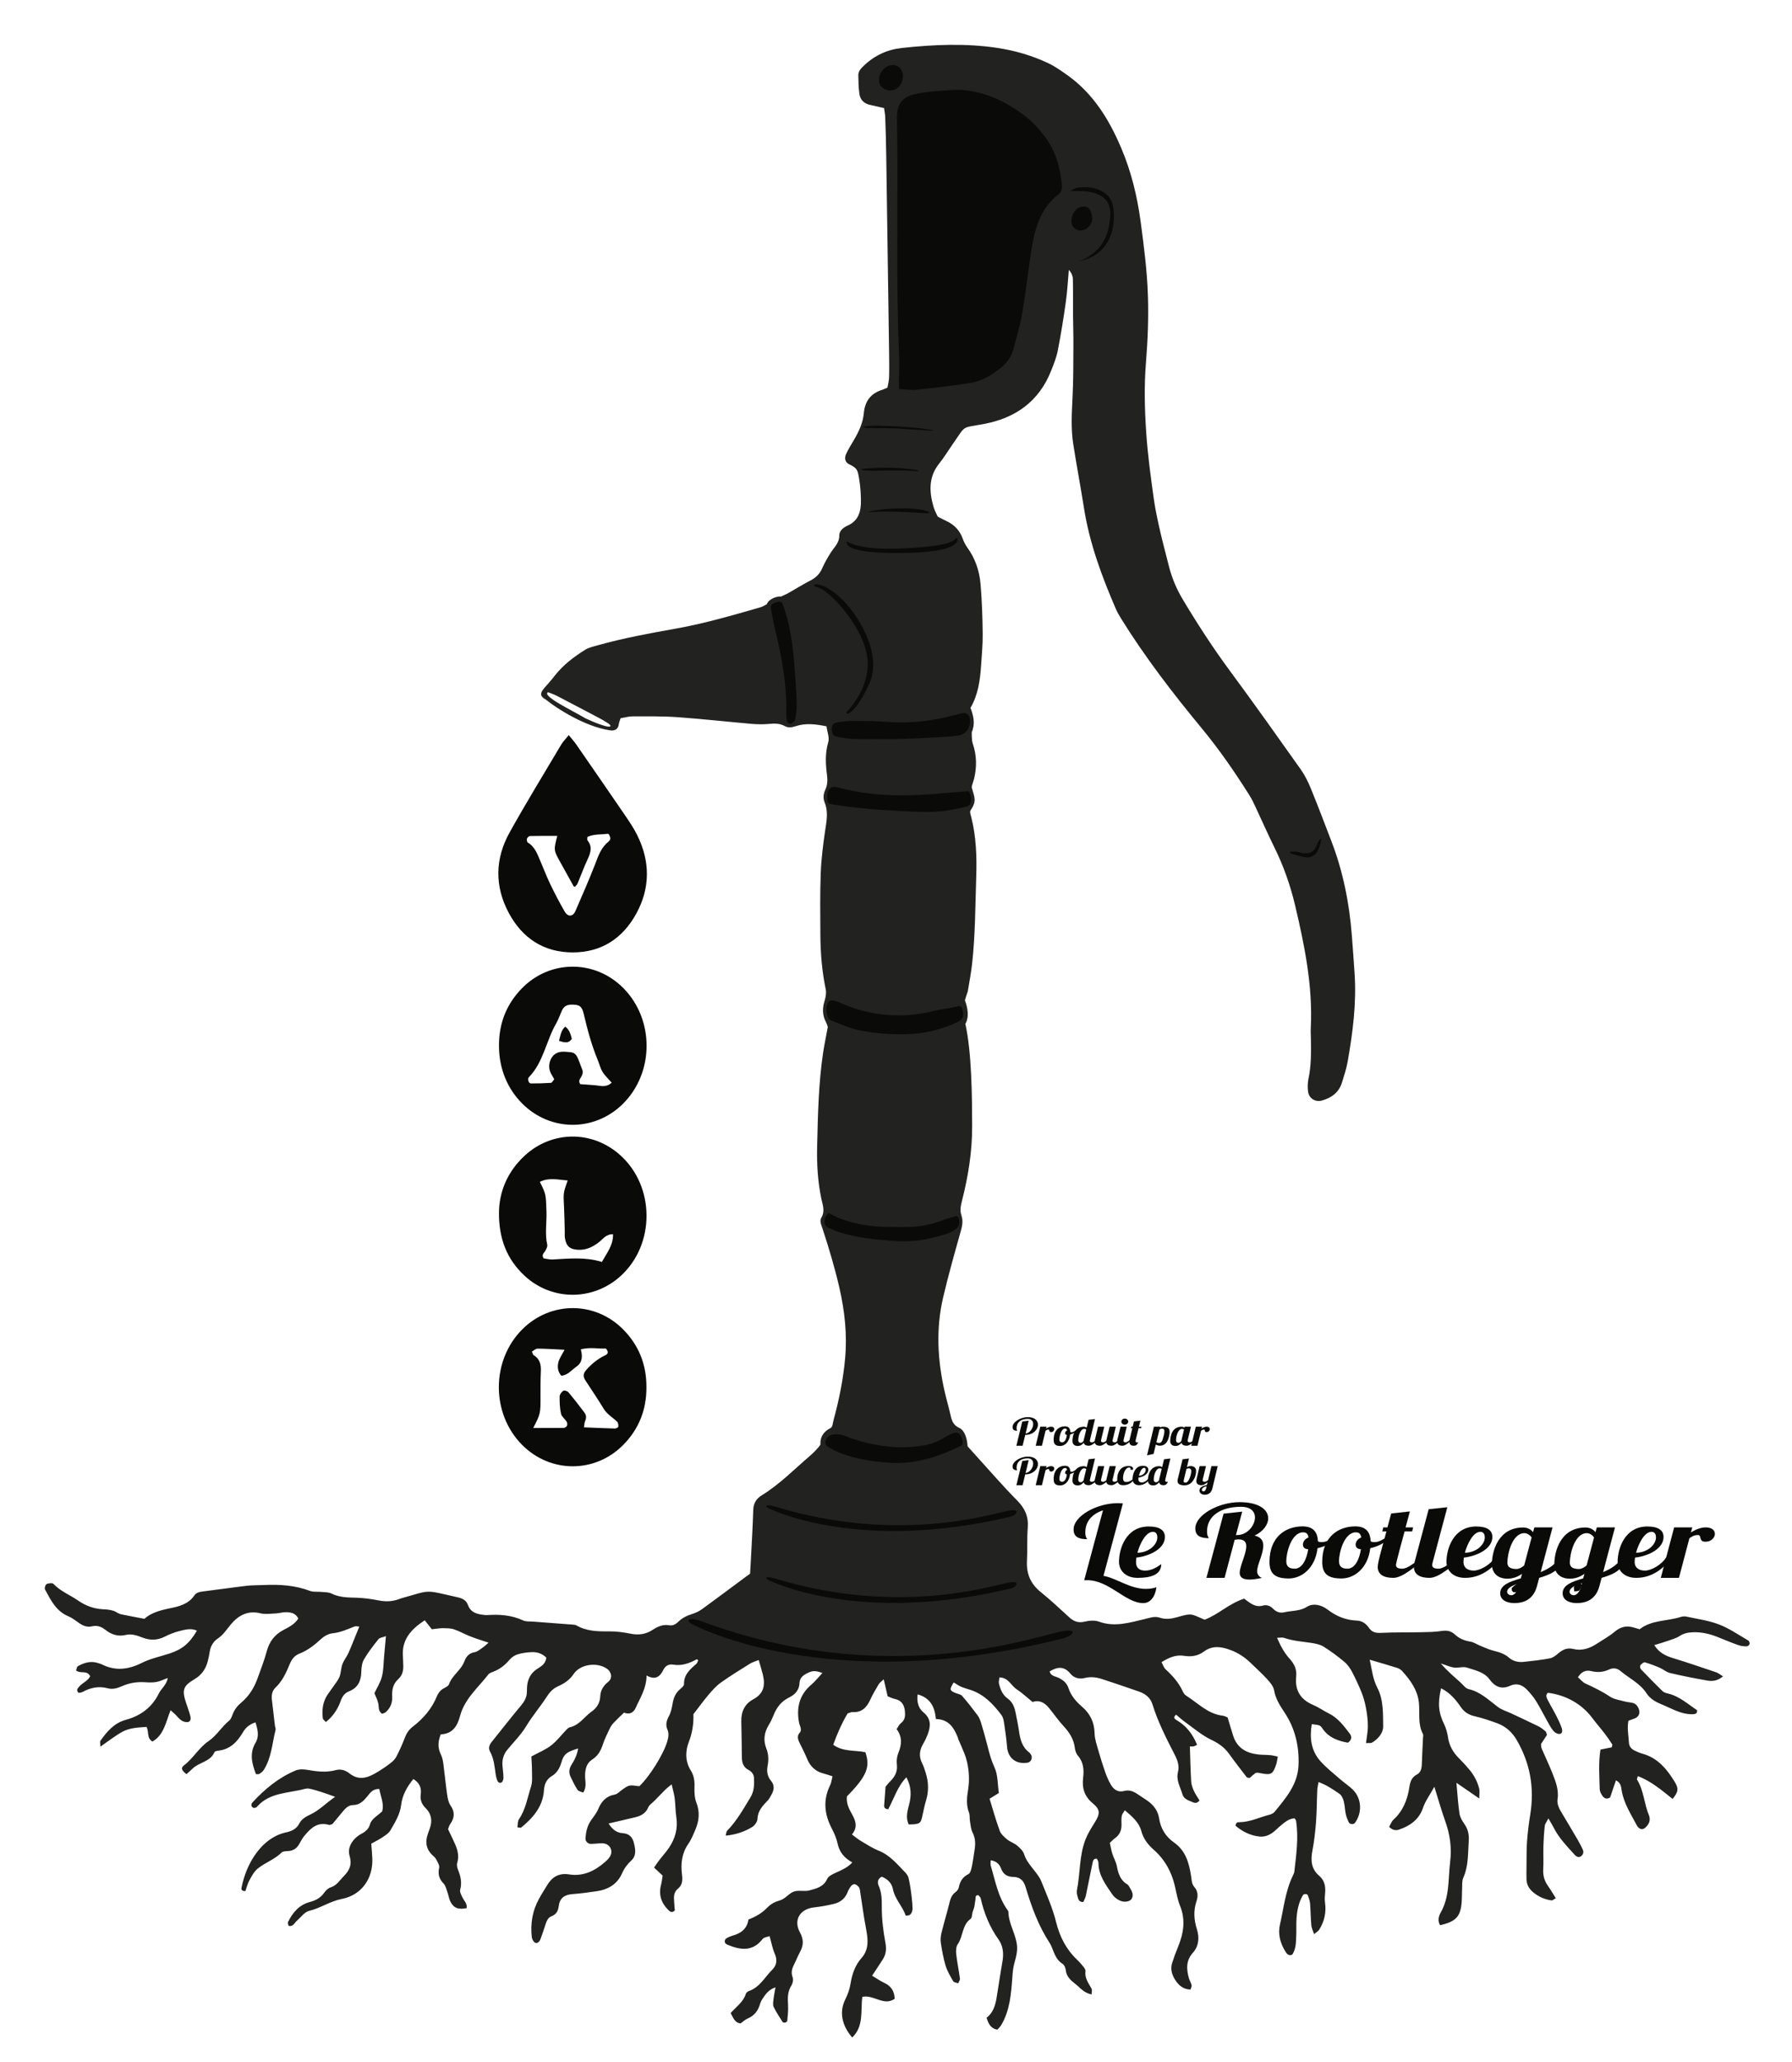 <?xml version="1.0" encoding="UTF-8" standalone="no"?>
<!DOCTYPE svg PUBLIC "-//W3C//DTD SVG 1.1//EN" "http://www.w3.org/Graphics/SVG/1.1/DTD/svg11.dtd">
<!-- Created with Vectornator (http://vectornator.io/) -->
<svg height="100%" stroke-miterlimit="10" style="fill-rule:nonzero;clip-rule:evenodd;stroke-linecap:round;stroke-linejoin:round;" version="1.1" viewBox="0 0 400 460" width="100%" xml:space="preserve" xmlns="http://www.w3.org/2000/svg" xmlns:vectornator="http://vectornator.io" xmlns:xlink="http://www.w3.org/1999/xlink">
<defs/>
<g id="Untitled" vectornator:layerName="Untitled">
<path d="M130.688 160.252C127.798 158.522 120.888 155.263 122.308 154.433C122.316 154.428 122.308 154.423 122.308 154.423C122.308 154.423 123.591 154.863 124.281 155.223C127.791 157.083 130.901 158.652 134.401 160.542C134.851 160.792 135.271 161.082 135.771 161.382C137.181 162.412 135.668 162.572 130.688 160.252M126.518 158.453L126.578 158.383C126.608 158.423 126.628 158.453 126.648 158.493C126.598 158.473 126.558 158.463 126.518 158.453M122.598 156.493C122.608 156.473 122.608 156.443 122.608 156.413C122.618 156.423 122.638 156.423 122.648 156.433L122.598 156.493ZM390.248 365.973C388.098 364.732 386.008 363.273 383.718 362.393C381.408 361.503 378.888 361.173 376.458 360.643C376.048 360.553 375.568 360.583 375.178 360.713C372.108 361.693 368.667 361.353 365.988 363.463C365.348 363.273 364.837 363.103 364.318 362.982C362.828 362.623 361.608 363.023 360.417 364.013C359.178 365.043 357.748 365.833 356.398 366.713C354.788 367.773 353.048 368.323 351.138 367.853C349.818 367.533 348.848 367.993 347.877 368.803C347.318 369.283 346.667 369.813 345.978 369.943C344.068 370.313 342.118 370.523 340.188 370.732C338.968 370.873 337.788 370.643 336.828 369.803C335.818 368.913 334.598 368.553 333.308 368.232C332.278 367.973 331.288 367.493 330.288 367.083C329.587 366.803 328.928 366.333 328.208 366.223C326.868 366.013 325.718 365.533 324.728 364.613C323.877 363.813 322.898 363.663 321.718 363.853C320.238 364.083 318.708 364.093 317.188 364.123C314.268 364.193 311.328 364.113 308.408 364.263C307.218 364.323 306.298 364.213 305.587 363.173C304.958 362.243 304.058 361.573 302.908 361.533C300.428 361.433 298.318 360.593 296.337 359.073C295.018 358.053 293.167 357.553 291.728 358.453C290.118 359.463 288.408 359.273 286.748 359.663C285.757 359.892 284.909 359.658 284.164 358.872C283.585 358.262 282.751 357.94 281.943 358.172C280.12 358.694 278.943 357.513 277.708 356.633C274.348 357.713 271.888 360.213 268.888 361.333C265.938 360.093 266.167 359.763 262.778 360.763C261.518 361.123 260.198 361.323 258.928 360.893C257.688 360.473 256.658 360.923 255.488 361.193C252.158 361.973 248.818 363.043 245.308 361.763C244.358 361.423 243.118 361.513 242.108 361.763C240.638 362.133 239.608 361.663 238.587 360.723C236.508 358.813 234.438 356.883 232.248 355.113C230.038 353.313 229.098 351.093 229.228 348.273C229.358 345.783 229.218 343.283 229.408 340.793C229.608 338.323 228.778 336.473 227.028 334.713C223.898 331.563 220.998 328.183 217.998 324.893C217.188 324.003 215.985 322.654 215.985 322.654C215.884 321.115 215.448 319.143 214.068 318.513C212.958 318.013 212.508 317.133 212.248 316.013C211.828 314.103 211.268 312.232 210.837 310.333C209.258 303.363 208.888 296.353 210.538 289.363C211.658 284.623 212.968 279.923 214.298 275.232C214.688 273.843 215.098 272.553 214.598 271.113C214.228 270.053 214.448 269.003 214.718 267.923C216.118 262.443 217.018 256.883 216.998 251.213C216.978 244.493 216.92 235.012 215.481 228.382C215.481 228.382 216.735 226.796 215.401 223.213C215.336 223.04 215.978 221.393 216.018 221.183C216.348 219.153 216.748 217.133 216.978 215.103C217.698 208.623 217.698 202.103 217.908 195.603C218.058 191.123 217.898 186.713 216.818 182.353C216.698 181.833 216.395 181.148 216.648 180.773C218.151 178.546 217.441 177.81 216.901 175.629C216.861 175.45 217.337 174.053 217.398 173.843C218.078 171.143 218.028 168.493 217.118 165.833C216.848 165.043 216.917 163.313 216.917 163.313C217.708 161.443 217.318 159.723 216.627 157.913C218.318 155.003 218.768 151.793 218.988 148.523C219.148 146.143 219.377 143.763 219.348 141.373C219.308 137.693 219.188 134.003 218.877 130.333C218.627 127.393 217.708 124.613 215.928 122.163C215.498 121.563 215.138 120.863 214.888 120.153C214.228 118.303 212.988 117.033 211.228 116.223C210.548 115.913 209.888 115.543 209.298 115.233C208.938 114.413 208.558 113.743 208.358 113.013C207.408 109.663 207.248 106.413 209.608 103.453C210.688 102.103 211.598 100.603 212.587 99.183C215.778 94.633 214.398 95.573 219.718 94.563C226.667 93.243 231.888 89.563 234.587 82.803C235.188 81.303 235.808 79.763 236.118 78.183C236.818 74.573 237.408 70.933 237.917 67.283C238.248 64.933 238.368 62.553 238.578 60.193C239.167 60.853 239.458 61.543 239.478 62.243C239.538 64.953 239.498 67.663 239.518 70.373C239.538 72.643 239.618 74.923 239.598 77.193C239.578 80.983 239.598 84.783 239.408 88.573C239.238 92.043 239.018 95.513 239.548 98.963C240.298 103.783 241.208 108.573 241.968 113.393C243.198 121.173 245.898 128.483 248.998 135.663C249.337 136.463 249.758 137.223 250.218 137.953C255.608 146.643 261.828 154.713 268.328 162.573C272.208 167.273 275.648 172.263 278.888 177.413C279.408 178.233 279.828 179.123 280.238 180.003C281.667 183.043 283.018 186.123 284.508 189.143C286.528 193.243 288.028 197.523 289.087 201.973C291.208 210.963 293.048 219.983 292.587 229.303C292.538 230.173 292.608 231.043 292.618 231.913C292.667 234.843 292.678 237.763 292.068 240.663C291.877 241.593 291.848 242.623 291.988 243.563C292.228 245.123 293.648 245.923 295.148 245.493C297.248 244.883 298.858 243.693 299.538 241.523C300.018 239.973 300.538 238.413 300.818 236.823C301.968 230.293 302.818 223.733 302.358 217.083C302.167 214.263 301.968 211.453 301.748 208.643C301.188 201.473 299.798 194.473 297.218 187.743C295.708 183.793 294.208 179.843 292.608 175.923C291.998 174.433 291.268 172.943 290.337 171.633C285.127 164.283 279.917 156.943 274.568 149.703C270.748 144.543 267.278 139.183 263.988 133.683C262.587 131.343 261.548 128.853 260.888 126.203C260.268 123.673 259.568 121.173 258.988 118.633C258.438 116.203 257.888 113.763 257.548 111.303C256.858 106.363 256.178 101.433 255.848 96.443C255.498 91.233 255.368 86.033 255.798 80.843C256.198 75.853 256.398 70.883 256.228 65.883C256.048 60.343 255.328 54.863 254.598 49.383C253.837 43.763 252.518 38.313 250.298 33.083C247.548 26.583 243.948 20.743 238.038 16.613C236.708 15.683 235.368 14.733 233.898 14.053C230.348 12.393 226.598 11.293 222.718 10.703C215.587 9.613 208.428 9.933 201.298 10.703C198.098 11.043 195.238 12.353 192.878 14.603C192.248 15.213 191.578 15.833 191.588 16.783C191.608 18.183 191.638 19.603 191.838 20.993C192.028 22.273 192.878 23.103 194.178 23.393C195.218 23.633 196.248 23.863 197.338 24.113C197.448 24.923 197.578 25.553 197.598 26.183C197.698 29.003 197.778 31.823 197.818 34.643C198.038 49.293 198.248 63.933 198.458 78.583C198.478 80.423 198.508 82.273 198.458 84.113C198.438 84.943 198.208 85.773 198.098 86.473C197.548 86.703 197.258 86.853 196.948 86.953C194.368 87.753 193.068 89.463 192.818 92.173C192.618 94.353 191.678 96.343 190.558 98.233C189.948 99.253 189.318 100.273 188.828 101.363C188.728 101.583 188.682 101.825 188.657 102.073C188.596 102.68 188.925 103.259 189.472 103.529C191.365 104.461 191.45 104.746 191.828 107.183C192.048 108.573 192.138 109.983 192.168 111.393C192.228 113.873 191.788 116.123 189.138 117.283C188.248 117.673 187.318 118.433 187.338 119.443C187.368 121.063 186.298 121.973 185.538 123.123C184.778 124.303 184.068 125.533 183.508 126.813C182.948 128.093 182.068 128.903 180.858 129.523C179.218 130.363 177.658 131.353 176.058 132.253C175.498 132.573 174.318 133.083 174.318 133.083C173.068 132.943 171.318 133.963 171.208 134.753C171.208 134.753 170.278 135.333 169.768 135.473C163.518 137.263 157.278 139.093 150.858 140.233C144.988 141.283 139.118 142.353 133.368 143.973C132.438 144.233 131.448 144.443 130.638 144.943C128.048 146.543 125.648 148.393 123.748 150.833C123.028 151.773 122.218 152.653 121.438 153.553C120.848 154.243 120.648 154.793 120.888 155.263C120.888 155.263 121.238 155.583 121.858 156.083C124.298 158.083 130.651 162.1 136.048 162.903C136.938 163.073 137.948 162.933 138.138 161.483C138.198 161.083 138.378 160.693 138.528 160.223C139.468 160.073 140.308 159.813 141.158 159.813C144.518 159.813 147.888 159.753 151.238 159.993C156.758 160.383 162.258 161.003 167.768 161.483C169.058 161.593 170.378 161.613 171.668 161.493C172.888 161.383 174.038 161.353 175.138 161.963C175.968 162.423 176.768 162.283 177.638 161.993C179.858 161.263 182.078 161.543 184.488 162.033C184.648 163.263 185.178 164.533 184.878 165.563C184.148 168.053 184.278 170.493 184.608 172.973C184.748 174.083 184.708 175.133 184.228 176.153C183.788 177.083 183.688 178.093 184.068 179.003C184.948 181.153 184.488 183.243 184.168 185.403C183.718 188.503 183.318 191.633 183.198 194.773C183.028 199.323 183.088 203.883 183.118 208.443C183.138 212.563 183.468 216.663 184.318 220.723C184.478 221.513 184.308 222.443 184.068 223.243C183.558 224.873 183.528 226.423 184.338 227.963C184.588 228.423 184.718 228.953 184.778 229.093C184.378 231.293 183.988 233.093 183.718 234.913C182.698 241.793 182.568 248.743 182.398 255.683C182.298 259.593 182.528 263.503 183.318 267.343C183.628 268.833 184.218 270.163 183.328 271.673C182.868 272.443 183.358 273.333 183.628 274.173C185.038 278.493 186.348 282.853 187.368 287.303C188.558 292.523 189.128 297.703 188.638 303.093C188.208 307.773 187.288 312.303 186.058 316.803C185.888 317.423 185.869 318.339 185.378 318.583C182.734 319.897 183.151 322.213 183.151 322.213C182.841 322.853 181.378 324.283 180.808 324.763C177.268 327.783 174.008 331.153 169.998 333.603C168.848 334.313 168.178 335.343 168.138 336.823C168.018 340.723 167.778 344.613 167.578 348.513C167.538 349.273 167.488 350.023 167.428 351.063C167.208 351.223 166.858 351.473 166.508 351.732C163.246 354.147 160.004 356.58 156.722 358.963C156.038 359.459 155.267 359.814 154.461 360.067C153.32 360.427 152.286 360.925 151.428 361.773C150.858 362.323 150.228 362.713 149.398 362.573C148.018 362.333 146.848 362.823 145.728 363.563C144.208 364.573 142.578 364.823 140.758 364.453C139.178 364.133 137.528 363.913 135.918 363.933C133.398 363.953 130.928 363.913 128.668 362.603C128.488 362.503 128.258 362.453 128.038 362.443C125.028 362.203 121.998 361.982 118.988 361.753C118.228 361.693 117.388 361.793 116.748 361.482C114.188 360.303 111.528 360.113 108.788 360.293C108.368 360.313 107.928 360.253 107.498 360.193C106.138 359.993 104.968 359.513 104.468 358.093C104.058 356.903 103.118 356.543 101.988 356.293C94.608 354.633 96.338 354.653 89.618 356.543C89.408 356.593 89.208 356.683 89.008 356.763C87.538 357.283 86.078 357.333 84.528 357.033C82.938 356.713 81.318 356.493 79.698 356.433C77.748 356.373 75.818 356.403 73.988 355.493C73.348 355.173 72.518 355.213 71.768 355.133C70.908 355.043 69.958 355.203 69.188 354.903C65.868 353.653 62.458 353.433 58.968 353.593C57.678 353.653 56.378 353.613 55.088 353.763C51.858 354.143 48.648 354.613 45.418 355.013C44.638 355.113 43.848 355.223 43.398 355.893C42.048 357.893 39.888 358.393 37.778 358.813C35.628 359.253 33.598 359.863 32.238 361.133C30.528 360.803 29.168 360.563 27.808 360.283C27.288 360.173 26.708 360.103 26.278 359.823C25.218 359.113 24.038 359.063 22.848 358.993C20.858 358.863 19.088 358.203 17.418 357.053C15.658 355.823 13.588 355.033 12.048 353.453C11.908 353.303 11.668 353.163 11.478 353.183C11.068 353.213 10.558 353.223 10.308 353.463C10.068 353.703 9.908 354.323 10.058 354.603C11.338 356.973 12.518 359.433 15.268 360.573C16.148 360.943 16.928 361.583 17.738 362.133C18.578 362.703 19.488 363.053 20.498 362.813C21.658 362.533 22.578 362.853 23.498 363.573C24.818 364.623 26.328 365.153 28.058 364.732C29.398 364.413 30.618 364.853 31.848 365.333C33.508 365.968 35.12 365.944 36.75 365.124C37.804 364.593 38.897 364.147 40.044 363.863C41.268 363.563 42.613 363.152 43.958 363.773C42.268 366.643 40.668 367.953 37.808 368.883C35.748 369.553 33.578 370.003 31.658 370.963C28.628 372.482 25.718 372.823 22.658 371.263C22.468 371.163 22.238 371.133 22.038 371.053C20.368 370.443 18.838 370.883 17.378 371.703C17.128 371.843 17.098 372.363 16.978 372.653C18.008 373.473 19.398 372.503 20.128 373.933C19.658 374.982 18.418 375.393 17.668 376.263C17.318 376.673 16.928 377.083 17.558 377.653C17.838 377.593 18.168 377.593 18.428 377.453C20.208 376.463 22.058 376.103 24.068 376.633C25.158 376.923 26.208 376.613 27.228 376.163C28.848 375.443 30.538 375.163 32.308 375.273C33.168 375.333 34.058 375.373 34.898 375.223C35.708 375.083 36.468 374.693 37.448 374.333C37.178 375.883 36.008 376.663 35.458 377.783C33.918 380.923 31.378 382.763 28.068 383.673C25.488 384.373 23.878 386.273 22.428 388.323C22.248 388.573 22.408 389.063 22.408 389.653C24.178 388.433 25.618 387.283 27.208 386.393C28.908 385.423 30.868 385.383 32.698 385.243C33.318 386.373 32.688 387.693 34.018 388.513C36.608 387.053 37.008 384.163 38.078 381.523C38.528 381.933 38.848 382.193 39.138 382.482C39.608 382.933 39.998 383.493 40.538 383.833C40.948 384.093 41.578 384.263 42.018 384.143C42.628 383.973 42.608 383.273 42.468 382.763C42.218 381.823 41.878 380.903 41.568 379.982C40.578 377.043 40.818 376.143 43.398 374.613C45.028 373.653 45.938 372.303 46.388 370.553C46.574 369.837 46.712 369.102 46.831 368.366C47.017 367.213 47.657 366.153 48.634 365.513C49.875 364.698 50.611 363.462 51.548 362.353C53.208 360.383 55.298 359.203 58.118 359.903C59.228 360.173 60.468 359.973 61.648 359.923C62.398 359.883 63.148 359.633 63.888 359.653C64.968 359.683 66.028 359.883 66.578 361.073C65.748 362.393 64.428 363.003 63.218 363.653C61.258 364.693 60.128 366.232 59.548 368.353C59.018 370.343 58.258 372.263 57.568 374.203C56.798 376.393 55.648 378.333 53.838 379.833C52.978 380.543 52.338 381.383 51.938 382.423C51.748 382.923 51.548 383.513 51.168 383.833C49.478 385.203 48.338 387.203 46.598 388.383C44.378 389.883 43.148 392.253 41.068 393.823C40.318 394.393 40.518 394.943 41.628 395.793C42.088 395.373 42.578 394.943 43.048 394.493C44.508 393.103 46.958 393.023 47.878 390.873C47.958 390.673 48.448 390.583 48.758 390.543C51.388 390.253 52.988 388.543 54.228 386.443C54.858 385.363 55.678 384.683 57.028 384.232C57.538 385.863 57.898 387.333 57.058 388.743C55.608 391.173 56.258 393.463 57.128 395.783C57.498 395.763 57.758 395.823 57.908 395.723C58.258 395.482 58.638 395.223 58.858 394.873C60.608 392.153 60.738 388.943 61.508 385.933C61.578 385.643 61.408 385.293 61.368 384.973C61.138 383.043 60.918 381.113 60.688 379.183C60.578 378.163 60.728 377.203 61.498 376.473C63.038 375.013 63.888 373.133 64.678 371.223C65.108 370.173 65.708 369.353 66.808 368.913C68.648 368.193 70.178 367.013 71.628 365.663C72.308 365.033 73.278 364.463 74.168 364.373C75.948 364.193 77.498 363.493 79.108 362.853C79.428 362.723 79.838 362.853 80.198 362.863C79.348 364.943 78.618 366.833 77.808 368.693C77.428 369.573 76.768 370.343 76.438 371.232C76.108 372.103 76.128 373.113 75.808 373.993C75.558 374.693 75.048 375.303 74.628 375.923C74.138 376.643 73.598 377.323 73.118 378.043C72.048 379.663 71.818 381.473 72.058 383.343C72.098 383.603 72.458 383.823 72.758 384.153C74.338 382.863 75.408 381.283 76.058 379.423C76.398 378.443 76.948 377.683 77.918 377.303C79.898 376.513 80.608 374.993 80.648 372.943C80.668 371.993 80.798 370.933 81.268 370.143C82.188 368.563 83.338 367.103 84.488 365.663C84.738 365.333 85.358 365.293 86.148 364.993C85.988 366.732 85.868 368.123 85.738 369.513C85.598 371.013 85.628 372.573 85.248 374.023C84.908 375.353 84.118 376.563 83.578 377.723C83.918 378.573 84.268 379.243 84.428 379.963C84.618 380.773 84.358 381.723 85.288 382.323C85.548 382.213 85.898 382.143 86.118 381.943C87.148 381.023 87.618 379.843 87.538 378.453C87.458 376.993 87.738 375.643 88.878 374.603C89.858 373.713 90.088 372.593 90.008 371.353C89.968 370.813 89.998 370.263 89.948 369.723C89.578 365.843 91.708 363.482 94.808 361.463C95.398 362.213 95.908 362.853 96.388 363.463C97.288 363.373 98.048 363.223 98.798 363.223C99.648 363.232 100.558 363.223 101.348 363.482C102.578 363.893 103.718 364.563 104.928 365.033C106.188 365.533 107.488 365.923 109.058 366.453C108.418 366.993 108.038 367.363 107.608 367.653C107.078 368.013 106.518 368.493 105.928 368.583C104.658 368.793 104.048 369.583 103.648 370.643C102.908 372.603 100.938 373.713 100.228 375.723C100.018 376.303 99.008 376.553 98.448 377.053C98.068 377.393 97.748 377.883 97.548 378.363C96.408 381.143 94.538 383.353 92.188 385.153C91.268 385.853 90.728 386.673 90.338 387.723C89.808 389.143 89.168 390.523 88.478 391.873C88.188 392.423 87.708 392.913 87.208 393.293C86.278 394.013 85.298 394.683 84.288 395.293C82.258 396.533 80.208 397.373 77.998 395.613C77.118 394.903 76.038 394.583 74.928 394.893C72.758 395.473 70.638 395.183 68.488 394.813C67.668 394.673 66.698 394.673 65.948 394.982C62.188 396.563 59.098 399.113 56.358 402.093C56.018 402.463 55.958 403.103 56.688 403.343C56.908 403.263 57.188 403.263 57.308 403.123C60.171 399.798 64.382 400.08 68.099 399.055C68.336 398.989 68.727 398.964 68.968 399.013C70.848 399.393 72.638 400.063 74.808 400.843C72.738 402.263 71.268 403.853 69.308 404.773C68.298 405.253 67.338 405.773 66.818 406.773C66.148 408.073 65.078 408.513 63.718 408.813C61.078 409.403 58.948 411.113 57.398 413.143C55.628 415.443 54.498 418.213 53.908 421.123C53.798 421.653 54.128 421.893 54.778 421.863C55.048 421.103 55.248 420.243 55.658 419.493C56.168 418.563 56.708 417.533 57.498 416.873C59.168 415.513 61.298 414.823 62.868 413.263C63.178 412.953 63.888 412.973 64.418 412.933C65.488 412.853 66.238 412.323 66.768 411.423C67.108 410.863 67.378 410.253 67.778 409.753C69.238 407.943 70.798 406.303 73.488 407.123C73.578 407.153 73.698 407.073 74.198 406.923C74.798 406.203 75.618 405.203 76.438 404.213C77.068 403.453 77.748 402.683 78.818 402.683C80.308 402.663 81.158 401.753 82.008 400.723C82.608 400.013 83.098 399.083 84.658 399.083C84.978 400.803 85.788 402.433 85.298 404.113C84.137 405.153 82.902 405.784 82.568 407.031C82.323 407.946 81.585 408.623 80.742 409.056C78.944 409.979 77.44 411.968 78.018 413.943C78.608 415.963 78.058 417.213 76.718 418.563C75.808 419.473 75.178 420.613 73.808 421.043C73.238 421.223 72.698 421.763 72.338 422.273C71.538 423.413 70.448 423.963 69.138 424.313C66.768 424.953 65.308 426.673 64.278 428.803C64.178 429.013 64.368 429.373 64.428 429.643C65.488 429.843 65.728 428.943 66.268 428.482C67.168 427.713 67.978 426.533 69.008 426.283C71.548 425.673 73.688 424.133 76.298 423.623C80.698 422.773 83.288 419.063 83.108 414.603C83.068 413.523 82.958 412.463 82.868 411.303C83.818 410.773 84.688 410.343 85.478 409.803C86.098 409.383 86.798 408.933 87.148 408.313C88.168 406.543 89.278 404.803 89.538 402.673C89.798 400.473 90.848 398.593 92.268 396.873C93.608 397.693 94.108 398.833 93.918 400.213C93.728 401.523 94.118 402.493 95.058 403.413C96.328 404.673 96.538 406.243 95.928 407.923C95.778 408.333 95.638 408.743 95.488 409.153C94.84 411.045 95.153 412.708 96.783 414.095C97.045 414.319 97.265 414.587 97.419 414.896C97.699 415.455 98.138 416.124 98.028 416.653C97.718 418.063 97.988 419.143 99.018 420.193C99.498 420.693 99.648 421.533 99.908 422.232C100.128 422.843 100.208 423.513 100.478 424.093C101.198 425.633 102.238 426.053 104.148 425.683C104.358 424.703 103.628 424.103 103.258 423.343C102.978 422.783 102.578 422.063 102.718 421.553C103.148 419.973 102.828 418.563 102.238 417.123C102.038 416.653 101.918 416.023 102.058 415.553C102.658 413.583 101.848 411.933 101.058 410.263C100.688 409.493 100.328 408.723 100.008 408.043C100.198 407.573 100.278 407.243 100.458 406.982C101.448 405.603 101.598 404.283 100.578 402.793C100.108 402.113 99.928 401.193 99.808 400.353C99.478 398.103 99.278 395.843 98.978 393.603C98.878 392.853 98.738 392.073 98.418 391.413C97.678 389.933 97.738 388.523 98.378 386.903C100.998 386.813 102.088 385.083 102.688 382.813C103.698 378.993 106.708 376.503 109.008 373.543C109.248 373.223 109.738 373.073 110.138 372.923C111.568 372.374 112.701 371.48 113.696 370.315C114.183 369.746 114.804 369.29 115.518 369.067C116.571 368.739 117.7 368.604 118.808 368.563C120.008 368.533 121.108 368.953 121.948 369.793C121.788 371.203 120.808 371.723 119.908 372.303C118.418 373.263 117.738 374.673 117.638 376.403C117.618 376.723 117.608 377.053 117.608 377.373C117.618 378.643 117.028 379.613 116.228 380.563C114.008 383.223 111.868 385.953 109.708 388.653C109.208 389.293 108.958 390.003 109.388 390.773C110.268 392.333 110.378 394.073 110.638 395.793C110.688 396.113 110.748 396.433 110.848 396.743C111.018 397.243 111.178 397.893 111.878 397.683C112.138 397.603 112.378 397.013 112.378 396.663C112.378 395.706 112.222 394.75 112.151 393.784C112.062 392.574 112.415 391.365 113.179 390.424C114.611 388.659 116.275 387.037 117.438 385.113C118.828 382.803 120.578 380.773 122.028 378.533C122.718 377.473 123.438 376.683 124.568 376.183C125.958 375.563 127.158 374.773 128.068 373.413C129.518 371.263 133.188 370.763 135.368 372.193C136.518 372.943 136.798 374.353 135.758 375.193C134.658 376.083 134.048 377.063 133.978 378.473C133.918 379.853 133.228 381.003 132.118 381.773C130.448 382.933 129.348 384.873 127.178 385.333C126.888 385.393 126.618 385.683 126.398 385.913C125.268 387.083 124.268 388.423 122.998 389.393C121.738 390.363 120.208 390.973 118.608 391.843C118.658 392.903 118.748 393.973 118.748 395.033C118.738 396.223 118.888 397.482 118.528 398.573C117.738 401.033 117.338 403.653 115.828 405.863C115.518 406.313 115.598 407.033 115.498 407.643C115.918 407.683 116.208 407.803 116.318 407.713C118.978 405.533 121.178 403.023 121.418 399.403C121.518 397.963 121.978 396.923 123.218 396.183C124.388 395.473 124.968 394.363 125.348 393.053C125.868 391.273 126.548 390.813 129.048 390.053C128.828 391.423 128.288 392.583 127.588 393.663C126.998 394.573 126.928 395.493 127.388 396.443C127.868 397.413 128.328 398.413 128.928 399.303C129.158 399.633 129.768 399.713 130.178 399.903C131.018 398.603 130.598 397.393 130.598 396.223C130.588 394.743 130.888 393.343 132.198 392.513C133.488 391.693 134.108 390.543 134.568 389.153C134.968 387.923 135.558 386.753 136.118 385.583C136.338 385.113 136.658 384.663 137.018 384.293C137.748 383.513 138.528 382.793 139.298 382.053C140.568 382.593 141.448 382.013 141.938 380.913C142.888 378.743 144.278 376.723 144.328 373.773C146.268 374.883 147.338 374.053 148.098 372.473C148.508 371.623 149.308 371.183 150.248 371.353C152.198 371.693 153.878 371.043 155.518 370.163C155.568 370.143 155.698 370.273 155.848 370.373C155.718 370.633 155.658 370.963 155.458 371.153C154.068 372.383 152.628 373.533 152.688 375.683C152.698 376.083 152.108 376.563 151.718 376.903C150.758 377.743 150.348 378.803 150.138 380.023C149.968 380.963 149.788 381.953 149.338 382.783C148.788 383.813 148.498 384.753 148.988 385.863C149.358 386.703 149.208 387.543 148.968 388.403C148.158 391.243 145.038 396.293 142.698 398.482C140.418 398.163 140.418 398.163 138.818 399.303C138.288 399.673 137.788 400.243 137.208 400.343C135.268 400.693 134.228 401.893 133.508 403.623C133.138 404.503 132.498 405.273 131.938 406.073C131.088 407.273 130.798 408.633 130.688 410.053C130.628 410.723 131.188 411.343 131.868 411.343C132.738 411.333 133.598 411.203 134.468 411.213C136.088 411.243 136.978 412.813 136.148 414.173C135.868 414.623 135.468 415.023 135.058 415.373C132.768 417.383 130.158 418.653 127.038 418.153C124.778 417.803 123.258 418.683 122.148 420.533C121.528 421.553 120.878 422.563 120.308 423.603C118.848 426.253 118.368 429.113 118.698 432.103C118.748 432.563 119.068 433.203 119.438 433.383C119.978 433.643 120.438 433.123 120.638 432.593C121.058 431.482 121.428 430.353 121.798 429.213C122.038 428.463 122.368 427.763 123.128 427.473C124.188 427.063 124.588 426.283 124.718 425.232C124.928 423.423 126.028 422.663 127.808 422.543C129.638 422.413 131.468 422.153 133.298 421.883C135.808 421.503 137.798 420.303 138.858 417.903C139.348 416.783 140.018 415.883 140.918 415.053C142.118 413.953 141.828 412.463 141.488 411.093C141.168 409.843 140.428 409.033 138.988 408.953C137.648 408.873 136.668 408.113 135.848 406.793C137.878 406.323 139.648 405.893 141.428 405.493C142.858 405.173 144.098 404.683 144.718 403.153C144.948 402.613 145.588 402.232 146.038 401.773C146.868 400.923 147.678 400.073 148.518 399.232C148.868 398.893 149.268 398.593 149.918 398.053C150.208 399.323 150.488 400.253 150.608 401.203C150.778 402.603 150.758 404.023 150.968 405.413C151.348 407.923 150.708 410.153 149.328 412.203C148.668 413.183 147.858 414.053 147.138 415.003C146.758 415.493 146.418 416.023 145.998 416.623C146.708 417.293 147.308 417.853 147.908 418.423C147.788 419.173 147.728 419.823 147.558 420.453C146.978 422.653 147.578 424.503 149.168 426.083C149.568 426.482 149.968 426.803 150.628 426.203C150.568 425.443 150.488 424.583 150.448 423.723C150.398 422.833 150.538 421.982 151.288 421.373C152.338 420.513 152.388 419.463 152.228 418.163C151.918 415.773 152.178 413.443 153.638 411.343C154.308 410.383 154.758 409.243 155.228 408.153C156.048 406.193 156.258 404.232 155.448 402.153C155.028 401.083 154.978 399.823 155.018 398.653C155.068 397.303 154.908 396.103 154.178 394.933C152.928 392.963 152.968 390.623 153.718 388.703C154.588 386.503 154.848 384.343 154.778 382.413C156.028 380.793 157.038 379.393 158.148 378.083C158.988 377.103 159.858 376.103 160.898 375.363C163.018 373.853 165.238 372.493 167.448 371.113C167.968 370.793 168.588 370.633 169.358 370.323C169.698 371.533 170.028 372.553 170.278 373.583C170.838 375.913 170.528 377.823 168.128 379.093C166.268 380.083 165.418 381.813 165.468 383.963C165.528 386.673 165.558 389.383 165.598 392.093C165.618 393.243 165.928 394.223 167.028 394.813C167.728 395.183 168.248 395.743 168.298 396.583C168.388 398.113 168.338 399.613 167.498 400.982C165.918 403.583 164.438 406.232 162.288 408.433C162.118 408.613 162.128 408.973 161.978 409.503C164.218 409.293 166.128 408.643 167.858 407.603C168.438 407.263 169.048 406.423 169.078 405.783C169.138 403.953 170.228 402.853 171.358 401.673C171.728 401.293 171.958 400.783 172.228 400.313C172.808 399.283 172.918 398.243 172.108 397.283C171.278 396.283 171.108 395.183 171.338 393.933C171.588 392.633 171.558 391.323 171.068 390.083C170.318 388.213 170.578 386.482 171.608 384.793C172.008 384.153 172.338 383.463 172.618 382.753C173.308 380.973 174.358 379.543 176.138 378.683C177.478 378.033 178.408 377.023 178.468 375.423C178.508 374.443 179.098 373.853 179.908 373.413C181.318 372.663 181.808 372.613 183.578 373.213C182.708 374.133 181.978 375.073 181.088 375.833C178.398 378.113 177.728 381.013 178.368 384.333C178.448 384.753 178.668 385.153 178.738 385.573C178.778 385.853 178.768 386.253 178.598 386.433C177.828 387.213 178.068 387.973 178.478 388.803C179.1 390.048 179.713 391.303 180.258 392.586C180.87 394.027 182.061 395.161 183.573 395.564C184.277 395.753 184.966 395.988 185.828 396.263C185.628 397.043 185.578 397.683 185.308 398.223C183.678 401.523 183.998 404.713 185.658 407.893C186.198 408.943 186.708 410.063 186.948 411.213C187.348 413.143 188.408 414.463 190.248 415.482C189.238 416.603 187.958 417.133 186.688 417.713C185.928 418.063 184.928 418.503 184.638 419.163C183.838 420.943 182.228 421.293 180.708 421.713C179.618 422.023 178.318 421.613 177.248 421.963C176.068 422.353 175.348 423.612 173.989 423.982C172.961 424.263 172.018 424.778 171.281 425.548C170.104 426.778 168.724 427.566 167.058 428.223C166.768 430.313 165.338 431.333 163.428 431.843C163.118 431.923 162.818 432.063 162.518 432.203C161.998 432.443 161.598 432.763 161.848 433.443C162.008 433.563 162.158 433.743 162.338 433.823C165.228 435.013 167.978 435.482 170.238 432.543C170.548 432.153 171.308 432.103 171.788 431.923C172.198 433.363 172.408 434.643 172.918 435.803C173.528 437.183 173.408 438.383 172.398 439.393C170.728 441.043 169.608 443.313 167.188 444.163C166.898 444.253 166.568 444.533 166.478 444.803C165.908 446.633 164.308 447.693 163.088 449.093C163.688 450.083 163.928 451.232 165.308 451.393C165.818 451.023 166.308 450.553 166.888 450.303C168.359 449.677 169.22 448.583 169.654 447.055C169.787 446.587 170.025 446.157 170.3 445.756C170.946 444.812 171.607 443.84 173.098 443.343C172.908 444.473 172.728 445.313 172.638 446.153C172.578 446.673 172.488 447.303 172.698 447.732C173.268 448.893 173.988 449.973 174.678 451.063C174.768 451.193 175.078 451.243 175.258 451.203C175.448 451.163 175.718 450.973 175.728 450.833C175.828 449.653 175.978 448.463 175.908 447.283C175.798 445.743 175.778 444.293 176.668 442.903C176.978 442.423 177.108 441.593 176.918 441.073C176.528 440.033 176.778 439.183 177.228 438.283C177.718 437.313 178.108 436.303 178.628 435.343C179.408 433.883 179.378 432.593 178.548 431.063C177.058 428.333 178.558 425.873 181.648 425.523C183.138 425.353 184.638 425.083 186.108 424.732C187.548 424.393 188.638 423.563 189.198 422.103C189.388 421.613 189.668 421.123 189.998 420.713C190.178 420.493 190.608 420.263 190.828 420.343C191.188 420.453 191.578 420.763 191.768 421.083C191.968 421.443 191.978 421.913 192.048 422.333C192.328 424.163 192.588 425.982 192.878 427.803C193.088 429.083 193.358 430.363 193.538 431.653C193.788 433.523 193.678 435.263 192.288 436.823C190.888 438.383 190.208 440.383 189.868 442.433C189.658 443.743 189.248 444.903 188.658 446.093C187.288 448.833 187.918 451.893 190.228 454.533C192.878 452.003 192.058 448.563 192.488 445.463C195.038 444.923 197.258 447.603 199.708 445.903C199.648 444.193 198.888 443.023 197.338 442.323C196.468 441.923 195.678 441.353 194.668 440.743C195.528 439.433 196.308 438.283 197.048 437.113C197.778 435.973 197.898 434.823 197.638 433.413C197.148 430.773 196.808 428.063 196.828 425.383C196.838 423.723 196.808 422.193 196.128 420.663C195.838 420.003 195.838 419.173 196.798 418.663C198.088 419.123 199.058 420.123 199.298 421.373C199.748 423.703 201.498 425.283 202.148 427.323C203.208 427.453 203.478 426.843 203.648 426.203C203.878 425.353 203.068 419.293 202.658 418.543C202.498 418.263 202.328 417.982 202.098 417.753C200.288 415.913 198.678 413.873 196.148 412.863C194.748 412.303 193.458 411.453 192.148 410.683C191.518 410.313 190.958 409.823 190.168 409.243C191.488 407.643 191.028 406.213 190.148 404.663C189.468 403.482 188.848 402.163 189.058 400.732C193.438 396.283 194.318 394.183 193.158 390.893C190.808 390.403 188.198 390.833 185.988 389.232C186.878 386.732 187.928 384.383 189.198 382.243C189.668 382.103 189.988 381.923 190.288 381.943C192.348 382.073 193.458 380.913 194.248 379.193C194.788 378.013 195.448 376.873 196.118 375.763C196.348 375.373 196.778 375.093 197.258 374.623C197.588 376.073 197.858 377.213 198.138 378.423C198.708 378.633 199.188 378.903 199.708 379.003C201.238 379.303 201.858 380.323 201.988 381.763C202.078 382.763 202.038 383.683 201.118 384.393C200.718 384.693 200.498 385.223 200.138 385.743C201.428 387.463 201.288 389.193 200.538 391.013C200.228 391.783 200.088 392.723 200.188 393.543C200.388 395.113 199.818 396.283 198.758 397.333C198.308 397.773 197.918 398.293 197.668 398.583C197.548 400.143 197.448 401.443 197.358 402.732C197.318 403.213 197.508 403.553 198.268 403.613C199.518 401.303 200.308 398.573 202.318 396.482C203.438 398.593 203.458 400.523 202.918 402.593C202.548 404.013 202.108 405.543 202.848 407.013C205.328 406.963 205.518 406.833 205.898 405.043C206.148 403.883 206.388 402.713 206.728 401.573C207.338 399.523 207.268 397.503 206.628 395.482C206.408 394.763 206.178 394.033 205.838 393.363C205.068 391.853 205.228 390.443 206.058 389.033C206.448 388.373 206.778 387.683 207.048 386.982C207.738 385.153 207.928 383.482 206.118 381.993C204.968 381.053 204.608 379.603 204.828 377.993C207.758 378.793 208.658 380.893 208.908 383.493C211.808 383.543 212.938 385.453 213.818 387.653C213.848 387.753 213.858 387.873 213.898 387.973C214.356 389.018 214.826 390.073 215.246 391.128C215.502 391.771 215.717 392.429 215.867 393.104C216.312 395.121 216.429 397.149 216.098 399.223C215.818 400.933 215.627 402.643 216.288 404.353C216.518 404.933 216.398 405.643 216.508 406.283C216.658 407.123 216.708 408.033 217.078 408.773C217.768 410.123 217.758 411.463 217.508 412.883C217.298 414.053 217.188 415.243 216.928 416.403C216.798 417.013 216.598 417.873 216.167 418.083C214.848 418.732 214.268 419.732 214.008 421.093C213.938 421.473 213.587 421.873 213.258 422.123C212.298 422.833 212.078 423.873 211.818 424.943C211.288 427.043 210.658 429.113 210.148 431.213C209.978 431.933 209.898 432.723 210.008 433.443C210.278 435.163 210.578 436.883 211.078 438.533C211.458 439.753 212.127 440.883 212.778 441.993C212.938 442.273 213.508 442.303 213.898 442.443C214.028 442.083 214.318 441.703 214.268 441.363C214.028 439.533 213.638 437.732 213.438 435.913C213.358 435.193 213.398 434.283 213.778 433.732C215.008 431.973 214.708 429.473 216.658 428.063C216.998 427.823 216.948 427.063 217.098 426.543C217.228 426.133 217.408 425.732 217.498 425.313C217.608 424.783 217.627 424.243 217.738 423.713C217.808 423.363 217.587 422.793 218.368 422.783C218.538 422.982 218.837 423.193 218.898 423.463C219.648 426.783 220.888 429.863 222.877 432.653C223.858 434.023 224.058 435.663 223.798 437.323C223.417 439.683 223.008 442.033 222.658 444.393C222.337 446.543 222.068 448.693 220.218 450.133C220.648 451.493 221.138 452.523 222.618 452.793C222.888 452.482 223.218 452.193 223.438 451.843C225.408 448.573 225.688 444.893 225.958 441.232C226.038 440.033 226.138 438.893 226.478 437.732C226.837 436.503 227.148 435.163 226.998 433.923C226.708 431.363 225.118 429.103 225.087 426.453C225.078 426.353 225.008 426.243 224.938 426.163C222.768 423.183 222.167 419.603 221.148 416.183C221.048 415.833 221.138 415.433 221.138 415.003C222.448 415.183 223.118 415.923 223.458 416.843C223.948 418.153 224.837 418.693 226.178 418.713C227.688 418.723 228.498 419.523 228.928 420.973C230.228 425.343 231.788 429.613 234.308 433.463C234.538 433.823 234.708 434.232 234.868 434.633C235.408 435.933 235.828 437.273 237.158 438.083C237.548 438.323 237.837 438.973 237.888 439.463C238.028 440.933 238.998 441.783 240.028 442.583C241.108 443.413 241.958 444.643 243.678 444.913C243.678 444.403 243.818 443.933 243.648 443.633C242.968 442.403 242.078 441.303 242.298 439.732C242.342 439.429 242.059 439.036 241.812 438.721C241.394 438.185 240.939 437.677 240.445 437.208C238.002 434.892 236.562 432.1 235.738 428.793C234.968 425.663 233.627 422.673 232.417 419.663C232.018 418.683 231.288 417.813 230.627 416.973C229.818 415.943 229.018 414.982 228.608 413.673C228.377 412.923 227.667 412.253 227.038 411.713C226.388 411.163 225.488 410.903 224.828 410.363C224.178 409.823 223.438 409.183 223.158 408.433C222.298 406.113 221.648 403.723 220.888 401.273C221.627 400.813 222.238 400.433 222.958 399.993C222.667 398.053 222.768 395.963 221.988 394.283C221.298 392.783 220.868 391.293 220.488 389.732C220.038 387.943 219.538 386.173 219.008 384.413C218.828 383.803 218.578 383.163 218.208 382.653C217.108 381.183 215.978 379.732 214.768 378.343C214.458 377.982 213.828 377.893 213.337 377.703C211.948 377.143 211.888 376.903 212.877 375.323C213.417 375.643 213.948 376.033 214.528 376.283C215.218 376.583 215.948 376.763 216.667 377.003C219.658 378.003 221.728 380.183 223.538 382.603C224.009 383.231 224.095 384.188 224.221 385.026C224.452 386.566 224.661 388.113 224.783 389.665C224.988 392.255 226.834 393.647 229.398 393.223C230.158 393.093 230.558 392.103 230.118 391.433C229.998 391.263 229.888 391.053 229.718 390.933C228.108 389.703 227.698 387.943 227.438 386.073C227.258 384.783 226.968 383.513 226.728 382.232C226.478 380.933 226.087 379.743 224.917 378.913C223.798 378.113 223.298 376.883 222.988 375.603C222.877 375.173 223.048 374.663 223.098 374.203C225.118 374.253 225.667 376.013 226.898 376.823C228.148 377.643 229.248 378.693 230.488 379.693C232.008 379.163 233.178 379.843 234.138 381.013C235.238 382.353 236.228 383.803 237.398 385.063C238.698 386.463 239.658 387.953 239.908 389.873C239.988 390.503 240.208 391.213 240.608 391.673C241.877 393.133 241.978 394.863 241.768 396.593C241.488 398.943 242.068 400.773 243.968 402.333C245.638 403.723 245.558 404.663 244.358 406.573C243.618 407.763 242.858 408.963 242.337 410.253C240.868 413.923 241.148 417.923 240.377 421.723C240.278 422.223 240.448 422.813 240.598 423.323C240.738 423.803 240.917 424.353 241.808 424.313C241.988 423.893 242.258 423.433 242.368 422.943C242.888 420.503 243.348 418.053 243.868 415.613C243.968 415.153 244.058 414.553 244.848 414.663C244.968 414.953 245.198 415.253 245.188 415.553C245.188 418.343 246.808 420.433 248.258 422.583C248.648 423.173 249.298 423.683 249.948 423.982C250.998 424.482 252.268 424.213 252.627 423.553C253.108 422.653 252.648 421.873 252.198 421.123C252.038 420.843 251.868 420.513 251.608 420.363C250.048 419.433 249.608 417.923 249.288 416.273C249.108 415.333 248.578 414.463 248.288 413.543C248.038 412.732 247.908 411.903 247.728 411.123C248.208 410.683 248.488 410.343 248.837 410.103C249.917 409.353 250.358 408.323 250.337 407.033C250.328 406.383 250.288 405.723 250.388 405.093C250.448 404.723 250.758 404.393 251.078 403.843C252.718 405.243 254.238 406.523 254.758 408.473C255.238 410.273 256.278 411.553 257.598 412.713C260.038 414.883 261.508 417.593 262.248 420.743C262.598 422.223 262.828 423.753 263.398 425.143C264.678 428.293 264.198 431.283 262.968 434.283C262.468 435.482 262.018 436.703 261.627 437.943C261.208 439.273 261.587 440.543 262.308 441.663C263.078 442.883 264.098 443.793 265.728 443.843C265.837 443.473 266.048 443.143 265.988 442.883C265.868 442.363 265.558 441.893 265.408 441.383C264.808 439.343 264.698 437.373 266.258 435.643C267.627 434.113 267.738 432.223 267.178 430.443C266.498 428.283 266.358 426.243 267.087 424.083C267.438 423.053 267.428 421.903 266.618 420.993C265.988 420.293 266.008 419.463 265.877 418.603C265.438 415.683 264.708 412.893 262.058 411.033C260.198 409.732 259.078 407.923 258.728 405.643C258.468 403.933 257.488 402.663 256.098 401.693C255.388 401.193 254.648 400.743 253.928 400.253C253.008 399.623 252.087 399.223 250.898 399.543C249.558 399.903 248.568 399.213 247.928 398.083C247.448 397.243 247.048 396.343 246.728 395.433C246.158 393.793 245.627 392.133 245.158 390.463C244.808 389.223 244.348 387.943 244.328 386.673C244.278 384.213 243.328 382.283 241.498 380.713C240.167 379.573 239.048 378.273 238.488 376.553C238.127 375.453 237.318 374.793 236.288 374.293C235.558 373.943 234.548 373.913 234.288 372.873C235.938 371.863 237.468 371.603 238.898 373.333C239.708 374.323 240.888 374.653 242.148 374.333C243.468 373.993 244.748 374.173 245.988 374.573C248.768 375.482 251.538 376.413 254.298 377.383C255.698 377.873 256.808 378.773 257.248 380.213C258.468 384.183 260.358 387.833 262.238 391.503C262.837 392.673 263.288 393.973 262.948 395.273C262.468 397.143 263.468 398.653 263.938 400.283C264.198 401.203 265.058 401.573 265.868 401.893C266.438 402.113 267.058 402.553 267.748 401.653C267.368 401.013 266.868 400.333 266.518 399.573C266.208 398.913 265.938 398.173 265.888 397.453C265.738 394.873 265.688 392.283 265.598 389.603C265.808 389.603 266.127 389.643 266.428 389.583C266.688 389.533 266.928 389.373 267.208 389.243C266.228 386.853 264.818 385.003 262.658 383.753C262.238 383.513 261.748 383.133 262.528 382.523C263.188 383.063 263.818 383.653 264.518 384.153C266.448 385.533 268.288 387.133 270.398 388.133C272.048 388.913 273.337 389.843 274.377 391.293C275.638 393.053 276.968 394.763 278.288 396.473C278.388 396.603 278.678 396.573 278.958 396.633C279.158 396.453 279.388 396.243 279.618 396.033C279.858 395.833 280.118 395.643 280.288 395.513C280.508 395.482 280.618 395.443 280.718 395.453C280.928 395.482 281.148 395.523 281.358 395.573C283.758 396.033 284.138 395.823 284.888 393.543C285.048 393.053 285.087 392.523 285.218 391.863C284.528 391.732 284.028 391.583 283.518 391.543C282.648 391.463 281.778 391.503 280.917 391.403C278.238 391.113 276.148 389.982 275.268 387.243C274.848 385.923 274.458 384.593 274.018 383.133C273.718 383.023 273.328 382.783 272.917 382.743C269.578 382.353 267.377 379.903 264.738 378.253C264.398 378.043 264.138 377.623 263.968 377.232C263.087 375.323 261.718 373.813 260.178 372.403C259.768 372.023 259.598 371.393 259.268 370.803C260.968 369.743 262.498 369.093 264.348 369.393C265.898 369.643 267.417 369.413 268.698 368.453C270.598 367.033 272.538 367.323 274.568 368.053C276.328 368.693 277.858 369.693 279.198 371.003C280.438 372.213 281.738 373.373 282.898 374.653C283.538 375.353 284.248 376.213 284.398 377.083C284.728 378.993 285.708 380.493 286.728 382.033C289.087 385.593 290.018 389.543 289.848 393.783C289.678 398.083 287.018 401.113 284.498 404.203C284.238 404.513 283.778 404.732 283.377 404.833C281.178 405.393 279.108 406.443 276.778 406.503C276.398 406.503 275.868 406.423 275.798 407.303C277.278 408.563 279.038 409.482 281.118 409.703C282.238 409.833 283.268 409.433 284.158 408.763C284.768 408.313 285.278 407.732 285.868 407.263C286.788 406.513 287.678 405.693 288.968 405.643C289.087 405.833 289.268 405.993 289.298 406.183C289.898 409.982 289.337 413.743 288.917 417.503C288.888 417.823 288.728 418.133 288.587 418.423C286.908 421.883 286.538 425.703 285.698 429.383C285.218 431.463 285.768 433.482 286.888 435.303C287.218 435.843 287.627 436.413 288.458 436.043C289.268 434.803 289.278 433.383 289.337 431.973C289.398 430.673 289.318 429.373 289.398 428.073C289.518 426.223 289.858 424.423 290.828 422.793C291.038 422.443 291.798 422.443 291.928 422.813C292.138 423.413 292.377 424.033 292.428 424.663C292.558 426.283 292.558 427.913 292.708 429.533C292.758 430.113 293.058 430.673 293.328 431.482C293.858 431.023 294.258 430.823 294.458 430.493C295.609 428.675 296.084 426.637 295.76 424.397C295.662 423.714 295.718 423.02 295.783 422.332C295.927 420.78 295.636 419.469 294.478 418.473C292.678 416.943 292.528 415.033 292.948 412.853C293.358 410.732 293.587 408.573 293.758 406.413C293.938 404.033 293.928 401.643 294.038 399.263C294.058 398.753 294.198 398.263 294.318 397.543C296.188 398.243 297.608 399.223 298.998 400.183C299.468 400.503 299.778 401.223 299.938 401.813C300.188 402.753 300.198 403.753 300.398 404.703C300.538 405.323 300.778 405.933 301.048 406.513C301.278 407.003 302.138 407.063 302.428 406.673C304.028 404.513 303.988 401.463 302.178 399.463C301.308 398.513 300.167 397.823 299.198 396.963C297.648 395.603 295.998 394.333 294.658 392.803C292.618 390.463 292.308 387.623 292.808 384.633C294.578 384.863 294.648 384.803 295.198 385.613C296.608 387.673 298.688 388.373 300.868 388.773C301.798 388.113 301.768 387.373 301.258 386.713C299.938 384.993 298.648 383.243 296.618 382.243C295.448 381.673 294.377 380.883 293.188 380.383C290.308 379.173 288.998 377.123 289.328 373.993C289.478 372.533 288.988 371.303 287.958 370.153C286.758 368.843 285.868 367.273 285.058 365.363C285.798 365.363 286.258 365.243 286.627 365.383C288.598 366.073 290.648 366.203 292.678 366.503C293.627 366.653 294.658 366.843 295.448 367.343C297.098 368.373 298.667 369.543 300.158 370.803C300.877 371.413 301.438 372.273 301.877 373.123C302.615 374.546 303.292 375.998 303.889 377.475C304.321 378.541 304.636 379.651 304.857 380.78C305.139 382.222 305.34 383.707 305.328 385.163C305.318 386.333 305.078 387.482 304.908 388.863C305.528 388.813 305.998 388.913 306.298 388.732C307.658 387.903 308.778 386.553 308.748 385.093C308.708 382.213 308.808 379.133 307.458 376.553C306.408 374.533 306.248 372.523 305.738 370.253C307.988 370.913 309.938 371.473 311.868 372.083C312.299 372.22 312.69 372.467 312.994 372.802C314.819 374.821 316.419 377.011 316.718 379.813C316.958 382.153 316.428 384.593 317.618 386.823C317.748 387.073 317.638 387.463 317.627 387.783C317.538 389.732 317.438 391.683 317.368 393.633C317.337 394.563 317.118 395.423 316.278 395.863C315.038 396.503 314.758 397.573 314.568 398.803C314.148 401.543 313.148 404.013 311.038 405.943C310.608 406.343 310.398 406.982 310.078 407.543C310.808 408.283 311.538 408.413 312.298 408.153C314.758 407.313 316.748 405.913 317.627 403.323C318.178 401.693 319.208 400.383 320.167 398.593C321.058 401.443 321.758 403.923 322.618 406.333C323.667 409.253 324.068 412.243 323.698 415.293C323.228 419.133 323.618 423.123 321.568 426.693C321.108 427.503 320.868 428.533 321.448 429.482C324.938 428.693 325.998 427.593 326.258 424.423C326.348 423.343 326.308 422.253 326.368 421.173C326.398 420.413 326.318 419.573 326.618 418.923C327.818 416.253 327.648 413.403 327.848 410.603C327.938 409.283 327.678 408.043 326.877 406.913C326.388 406.213 325.908 405.403 325.778 404.593C325.458 402.473 325.337 400.313 325.098 397.713C326.938 398.982 328.398 399.982 330.198 401.223C330.198 400.203 330.318 399.563 330.178 399.003C329.768 397.403 328.998 395.963 327.928 394.713C327.228 393.883 326.498 393.073 325.728 392.313C324.357 390.961 323.457 389.409 323.202 387.485C323.096 386.692 322.75 385.454 322.395 384.738C321.108 382.141 320.869 380.031 321.667 376.633C323.608 377.583 324.917 379.123 326.078 380.823C326.858 381.963 327.868 382.573 329.238 382.883C330.917 383.263 332.558 383.833 334.188 384.423C336.087 385.123 337.528 386.413 338.548 388.163C341.548 393.333 342.538 398.853 341.578 404.753C341.248 406.773 340.998 408.823 340.848 410.873C340.718 412.703 340.768 414.553 340.738 416.393C340.728 417.373 340.698 418.343 340.738 419.323C340.788 420.473 341.348 421.403 342.208 422.123C343.388 423.123 344.778 423.723 346.298 423.953C346.538 423.993 346.818 423.703 347.278 423.463C346.658 422.482 346.127 421.563 345.518 420.703C344.738 419.593 344.388 418.413 344.468 417.033C344.568 415.313 344.458 413.573 344.508 411.843C344.548 410.333 344.648 408.813 344.818 407.313C344.868 406.863 345.228 406.443 345.618 405.653C346.138 406.553 346.478 407.073 346.758 407.633C347.938 410.003 349.758 411.863 351.508 413.793C351.908 414.232 352.428 414.463 352.938 414.073C353.388 413.723 353.558 413.173 353.298 412.613C352.988 411.923 352.638 411.243 352.258 410.593C351.058 408.533 349.837 406.482 348.608 404.433C348.038 403.493 347.498 402.493 347.667 401.383C347.998 399.223 347.198 397.313 346.448 395.403C345.728 393.593 344.877 391.833 344.108 390.043C343.988 389.753 344.018 389.413 343.978 389.063C344.438 388.353 344.898 387.653 345.298 387.043C345.167 386.663 345.158 386.383 345.028 386.273C344.528 385.863 344.028 385.423 343.458 385.143C341.417 384.133 339.348 383.183 337.288 382.213C336.298 381.753 335.208 381.443 334.358 380.803C332.298 379.263 330.468 377.423 327.808 376.813C327.148 376.663 326.618 375.903 326.058 375.383C324.718 374.163 323.288 373.023 321.598 371.093C323.048 371.553 323.798 371.923 324.578 372.013C325.538 372.123 326.608 371.732 327.478 372.023C329.268 372.633 331.278 372.963 332.518 374.683C333.667 376.263 335.138 376.943 337.038 376.083C338.558 375.383 339.798 375.863 340.858 376.963C341.598 377.732 342.308 378.573 342.868 379.482C343.788 380.953 344.558 382.523 345.408 384.023C345.837 384.783 346.248 385.563 346.808 386.213C347.108 386.563 347.748 386.883 348.158 386.813C348.848 386.693 348.748 385.943 348.587 385.473C348.278 384.563 347.858 383.683 347.417 382.823C346.768 381.563 346.038 380.363 345.408 379.103C345.167 378.643 344.978 378.083 345.518 377.633C349.548 378.133 353.098 380.163 355.368 383.193C356.278 384.413 357.288 385.553 358.208 386.753C358.798 387.523 359.348 388.323 359.868 389.143C359.948 389.263 359.808 389.533 359.758 389.803C358.968 389.963 358.138 390.123 357.248 390.303C356.768 393.293 357.008 396.213 357.078 399.123C357.087 399.623 357.368 400.163 357.667 400.593C358.048 401.143 358.598 401.503 359.408 400.973C359.818 399.783 360.248 398.503 360.698 397.163C361.848 397.732 361.848 398.673 361.988 399.463C362.468 402.313 364.028 404.683 365.337 407.163C365.658 407.763 366.248 408.283 366.917 407.953C367.428 407.693 367.877 407.103 368.108 406.563C368.298 406.113 368.278 405.443 368.078 404.982C366.978 402.393 366.938 399.443 365.408 397.003C365.328 396.883 365.498 396.623 365.598 396.232C368.578 397.353 370.938 399.393 373.348 401.313C374.618 399.732 374.758 399.033 373.818 397.503C372.087 394.673 370.048 392.173 366.648 391.232C366.028 391.063 365.428 390.803 364.837 390.513C364.108 390.163 363.648 389.563 363.598 388.743C363.508 387.133 363.158 385.523 363.488 383.873C363.948 383.703 364.348 383.563 364.748 383.413C365.408 383.173 365.888 382.763 365.928 382.023C365.968 381.173 365.377 380.193 364.618 379.943C364.008 379.753 363.337 379.753 362.708 379.583C361.568 379.263 360.288 379.113 359.348 378.482C357.618 377.323 355.788 376.433 353.908 375.583C353.288 375.303 352.818 374.683 352.218 374.173C352.978 372.933 353.998 372.513 355.098 372.783C356.538 373.133 357.868 373.063 359.188 372.433C360.058 372.023 360.968 372.143 361.648 372.723C363.618 374.383 366.068 375.493 367.538 377.763C368.268 378.883 369.377 379.573 370.608 380.093C371.718 380.543 372.778 381.083 373.877 381.543C375.188 382.083 376.538 382.493 377.988 382.403C378.438 382.373 378.837 382.303 378.828 381.533C376.758 380.173 374.858 378.363 372.208 377.773C371.798 377.683 371.348 377.503 371.048 377.223C369.428 375.633 367.828 374.013 366.268 372.363C366.098 372.183 366.038 371.663 366.167 371.493C366.408 371.183 366.898 370.773 367.167 370.843C368.298 371.163 369.408 371.593 370.498 372.063C371.288 372.403 371.978 373.043 372.788 373.223C375.528 373.873 378.298 374.413 381.078 374.903C382.208 375.103 383.368 375.003 384.598 373.973C383.928 373.563 383.528 373.213 383.068 373.063C379.908 371.993 376.748 370.913 373.548 369.933C371.877 369.423 370.377 368.773 369.258 367.003C370.417 366.643 371.348 366.383 372.248 366.063C373.158 365.743 374.138 365.482 374.928 364.963C375.898 364.323 376.908 364.163 378.008 364.133C379.888 364.073 381.667 364.503 383.398 365.193C384.908 365.793 386.408 366.433 387.938 366.973C388.528 367.193 389.188 367.263 389.828 367.283C390.068 367.283 390.448 367.013 390.528 366.783C390.598 366.563 390.448 366.093 390.248 365.973" fill="#0a0b09" fill-opacity="0.9" fill-rule="nonzero" opacity="1" stroke="none" vectornator:layerName="path"/>
<path d="M122.608 156.413C122.608 156.443 122.608 156.473 122.598 156.493L122.648 156.433C122.638 156.423 122.618 156.423 122.608 156.413M120.888 155.263C121.038 155.563 121.358 155.833 121.858 156.083C121.238 155.583 120.888 155.263 120.888 155.263M208.568 96.088C207.213 95.533 199.736 95.04 198.359 95.046C194.165 94.847 194.367 95.049 193.318 95.088C190.943 95.671 195.851 95.447 199.484 95.546C200.004 95.55 208.048 96.119 208.568 96.088M204.734 104.879C200.283 104.085 195.526 104.338 192.858 104.535C190.817 104.952 194.724 105.033 195.244 105.025C203.856 104.736 206.062 105.421 204.734 104.879M193.609 114.296C198.732 113.879 203.716 114.33 206.696 114.498C207.895 114.463 207.484 114.296 206.972 114.058C204.179 113.004 196.404 113.317 193.609 114.296M240.613 46.427C239.488 47.165 238.887 48.902 239.291 50.144C239.537 50.901 240.504 51.503 241.338 51.416C242.927 51.249 244.044 49.758 243.753 48.191C243.318 45.088 240.871 46.259 240.613 46.427M201.54 16.961C201.549 15.105 199.925 14.018 198.213 14.733C196.728 15.353 195.819 17.233 196.381 18.746C196.547 19.195 196.991 19.658 197.426 19.869C199.481 20.866 201.528 19.391 201.54 16.961M174.656 134.661C174.533 134.349 174.193 134.169 173.864 134.23C172.161 134.544 171.9 134.93 172.151 136.213C172.379 137.375 172.733 139.308 173.014 140.46C174.497 146.553 175.662 152.688 175.5 159.002C175.495 159.217 175.551 160.081 175.568 160.296C175.611 160.853 175.776 161.507 176.381 161.459C176.792 161.427 177.41 160.914 177.501 160.517C177.761 159.384 177.889 157.545 177.836 156.389C177.68 153.05 177.459 149.711 177.139 146.384C176.785 142.701 176.09 138.285 174.656 134.661M185.51 274.131C186.353 274.592 187.307 274.877 188.24 275.145C191.906 276.205 195.683 276.563 199.471 276.837C203.761 277.147 206.944 276.589 211.007 275.337C212.981 274.729 214.844 273.667 213.898 271.555C213.812 271.362 213.59 271.261 213.387 271.32C212.573 271.558 211.35 271.845 210.67 272.12C208.022 273.192 205.271 273.724 202.422 273.728C200.363 273.731 198.302 273.729 196.246 273.642C192.734 273.49 188.126 272.46 185.068 270.63C184.715 270.419 182.651 273.38 185.51 274.131M184.282 321.447C184.124 321.891 184.302 322.397 184.694 322.658C187.84 324.753 192.876 326.009 198.974 326.338C204.55 326.639 209.569 324.929 214.416 322.576C214.798 322.391 214.992 321.948 214.886 321.536C214.331 319.368 213.603 319.164 211.623 320.213C211.145 320.466 210.695 320.768 210.225 321.037C208.701 321.908 207.064 322.351 205.315 322.588C200.159 323.284 195.178 322.569 190.286 320.958C189.464 320.687 188.681 320.266 187.843 320.092C187.131 319.944 186.329 319.907 185.634 320.086C184.961 320.261 184.535 320.743 184.282 321.447M184.731 178.686C184.787 179.031 185.053 179.309 185.398 179.37C190.811 180.32 196.542 180.71 201.881 180.975C205.34 181.147 208.817 181.316 212.255 180.669C213.206 180.491 215.184 180.176 216.068 179.796C217.43 179.211 216.477 176.488 216.169 176.506C214.871 176.584 212.56 176.763 211.266 176.891C203.234 177.686 194.837 177.84 186.984 175.629C184.816 175.124 184.455 176.973 184.731 178.686M199.02 164.876C199.02 164.951 210.258 164.567 213.584 164.144C215.741 163.87 216.782 162.283 216.455 160.222C216.349 159.556 215.751 158.986 215.11 159.072C214.365 159.172 213.63 159.368 212.9 159.558C208.154 160.797 203.358 161.444 198.432 161.065C195.735 160.857 193.021 160.834 190.315 160.82C189.134 160.813 187.945 160.989 186.774 161.173C186.066 161.285 185.677 161.799 185.658 162.549C185.636 163.471 185.975 164.186 186.726 164.336C187.994 164.588 189.287 164.818 190.574 164.852C193.387 164.929 196.204 164.876 199.02 164.876M214.736 224.883C214.63 224.556 214.278 224.362 213.944 224.449C211.95 224.966 210.095 225.102 208.292 225.557C201.469 227.279 194.381 226.67 187.901 223.879C187.104 223.536 186.336 223.046 185.346 223.23C185.146 223.267 184.966 223.407 184.869 223.586C184.335 224.579 184.365 225.622 184.764 226.821C184.892 227.208 185.183 227.518 185.564 227.663C187.505 228.403 189.924 229.507 192.018 229.891C195.943 230.611 199.946 230.922 203.96 230.623C207.359 230.37 210.534 229.468 213.585 228.089C215.01 227.444 215.28 226.577 214.736 224.883M200.658 86.808C202.196 86.879 203.384 87.087 204.536 86.961C208.625 86.513 212.72 86.071 216.774 85.391C219.257 84.974 221.436 83.668 223.387 82.056C224.755 80.926 225.791 79.565 226.232 77.809C226.866 75.289 227.667 72.798 228.106 70.245C228.877 65.762 229.405 61.238 230.076 56.737C230.836 51.637 231.905 46.672 236.355 43.281C237.023 42.772 237.113 42.003 237.034 41.214C236.636 37.265 235.576 33.529 233.127 30.343C232.01 28.89 230.763 27.476 229.348 26.325C225.268 23.007 218.901 19.546 212.097 20.097C209.513 20.293 206.892 20.411 204.376 20.968C201.193 21.674 200.149 23.343 200.2 26.58C200.256 30.048 200.317 33.518 200.316 36.987C200.306 51.08 200.109 65.173 200.686 79.261C200.757 80.992 200.67 82.729 200.658 84.464C200.654 85.102 200.658 85.741 200.658 86.808M289.93 190.106C289.385 189.861 284.837 189.823 291.283 191.23C292.147 191.475 293.589 191.047 294.182 189.656C294.471 189.43 295.568 185.713 294.315 187.715C293.762 188.397 293.693 191.213 289.93 190.106" fill="#0a0b09" fill-rule="nonzero" opacity="1" stroke="none" vectornator:layerName="path"/>
<path d="M124.39 186.478C122.156 186.478 120.22 186.457 118.286 186.505C118.05 186.511 117.704 186.85 117.624 187.102C117.545 187.354 117.639 187.854 117.824 187.965C119.451 188.936 119.974 190.623 120.661 192.201C121.397 193.89 122.04 195.622 122.842 197.278C123.831 199.325 124.89 201.343 126.019 203.315C126.755 204.6 127.874 204.549 128.439 203.248C129.948 199.768 131.478 196.293 132.85 192.758C133.563 190.923 134.163 189.091 135.774 187.805C136.009 187.618 136.261 187.254 136.239 186.995C136.209 186.639 135.888 185.992 135.755 186.007C134.195 186.191 132.562 186.037 131.118 186.704C131.118 187.062 131.028 187.346 131.131 187.471C132.294 188.888 131.841 190.249 131.159 191.706C130.334 193.467 129.678 195.307 128.921 197.101C128.803 197.381 128.537 197.599 128.352 197.832C128.212 197.781 128.082 197.776 128.049 197.717C127.047 195.924 126.056 194.125 125.058 192.329C123.569 189.646 123.568 189.647 124.39 186.478M126.956 163.995C127.7 164.917 128.201 165.465 128.619 166.07C132.322 171.418 136.024 176.767 139.693 182.138C140.608 183.478 141.511 184.848 142.231 186.297C145.133 192.135 145.167 198.052 142.051 203.769C139.025 209.319 134.273 212.476 127.822 212.469C121.373 212.462 116.62 209.302 113.61 203.744C110.38 197.779 110.463 191.604 113.755 185.698C117.448 179.073 121.416 172.601 125.289 166.076C125.664 165.445 126.211 164.916 126.956 163.995" fill="#0a0b09" fill-rule="nonzero" opacity="1" stroke="none" vectornator:layerName="path"/>
<path d="M120.503 263.658C121.909 266.464 121.84 266.467 121.979 270.221C122.07 272.703 121.593 275.194 122.15 277.676C122.248 278.108 121.924 278.694 121.665 279.133C121.404 279.573 120.838 279.87 121.337 280.725C121.904 280.802 122.626 281.012 123.335 280.974C126.992 280.779 130.65 280.378 134.349 281.512C135.466 279.506 136.898 277.778 136.839 275.342C135.247 275.297 134.582 276.442 133.67 277.134C132.339 278.145 130.947 278.858 129.212 278.814C127.297 278.765 126.398 278.086 126.106 276.234C126.022 275.705 126.074 275.154 126.06 274.614C126.012 272.881 125.997 271.146 125.906 269.415C125.732 266.12 125.714 266.121 126.716 263.342C124.608 263.196 122.555 262.617 120.503 263.658M111.376 270.6C111.403 265.863 113.259 261.37 117.134 257.797C123.239 252.167 132.251 252.145 138.432 257.683C146.226 264.666 146.286 277.586 138.558 284.641C132.387 290.276 123.083 290.252 116.998 284.515C113.165 280.9 111.354 276.385 111.376 270.6" fill="#0a0b09" fill-rule="nonzero" opacity="1" stroke="none" vectornator:layerName="path"/>
<path d="M136.534 241.531C135.701 240.566 134.968 239.909 134.486 239.102C133.994 238.278 133.767 237.3 133.395 236.4C132.028 233.091 131.11 229.651 130.295 226.171C129.881 224.401 129.264 224.099 127.521 224.117C126.536 224.127 125.862 224.518 125.46 225.387C125.007 226.369 124.666 227.412 124.129 228.344C121.882 232.245 121.31 236.998 118.007 240.364C117.678 240.7 118.037 241.699 118.472 241.7C119.974 241.702 121.48 241.667 122.979 241.568C123.208 241.552 123.409 241.119 123.724 240.766C123.43 240.241 123.075 239.719 122.832 239.148C122.29 237.875 122.678 236.159 123.707 235.29C124.824 234.346 126.171 234.635 127.444 234.744C128.443 234.829 128.84 235.659 129.159 236.489C129.544 237.491 129.921 238.495 130.035 238.795C130.301 240.392 128.72 240.703 129.535 241.859C130.636 241.939 131.809 242.006 132.978 242.117C134.124 242.227 135.307 242.659 136.534 241.531M111.379 233.21C111.373 228.319 113.024 224.07 116.424 220.554C122.712 214.052 132.773 214.015 139.139 220.429C146.102 227.446 146.051 239.319 139.026 246.264C132.693 252.526 122.811 252.476 116.534 246.151C113.157 242.749 111.362 238.241 111.379 233.21" fill="#0a0b09" fill-rule="nonzero" opacity="1" stroke="none" vectornator:layerName="path"/>
<path d="M353.096 353.547C352.94 353.4 352.784 353.256 352.627 353.111C352.211 353.361 351.701 353.535 351.413 353.891C351.237 354.108 351.399 354.603 351.409 354.973C351.775 354.921 352.264 354.993 352.476 354.785C352.786 354.478 352.899 353.969 353.096 353.547M339.112 352.997C338.469 353.474 337.949 353.788 337.536 354.208C337.406 354.341 337.468 354.852 337.624 355.021C337.774 355.186 338.21 355.253 338.432 355.157C339.155 354.845 339.614 354.331 339.112 352.997" fill="#0a0b09" fill-rule="nonzero" opacity="1" stroke="none" vectornator:layerName="path"/>
<path d="M119.029 318.561C121.553 318.561 123.695 318.579 125.836 318.54C126.091 318.535 126.455 318.284 126.562 318.051C126.673 317.81 126.628 317.392 126.482 317.158C126.095 316.541 125.371 316.037 125.227 315.389C124.948 314.133 124.9 312.809 124.918 311.516C124.925 311.08 125.342 310.529 125.732 310.265C125.951 310.117 126.646 310.32 126.868 310.582C128.121 312.07 129.319 313.605 130.483 315.164C130.887 315.704 130.911 316.349 130.611 317.012C130.451 317.366 130.453 317.793 130.342 318.416C132.782 318.516 135.014 318.623 137.247 318.679C137.511 318.686 137.988 318.448 138.008 318.281C138.052 317.915 137.988 317.398 137.75 317.164C136.757 316.185 135.499 315.519 134.736 314.251C133.454 312.122 132.041 310.071 130.692 307.981C130.109 307.077 130.134 306.443 130.852 305.625C132.078 304.231 133.494 303.083 135.197 302.288C135.769 302.021 135.832 301.494 135.237 300.831C133.571 300.942 131.773 300.474 129.645 301.016C130.039 302.482 130.061 303.895 128.717 304.837C127.615 305.61 126.734 306.803 125.282 306.9C124.46 305.928 124.413 304.883 124.613 303.992C124.831 303.029 125.481 302.164 126.017 301.109C123.837 301.006 121.915 300.871 119.992 300.859C119.568 300.857 119.142 301.292 118.732 301.518C118.906 301.913 118.937 302.199 119.086 302.287C120.478 303.119 120.8 304.381 120.727 305.898C120.638 307.738 120.644 309.582 120.648 311.424C120.657 315.362 120.667 315.362 119.029 318.561M144.294 309.475C144.312 314.49 142.608 318.828 139.069 322.382C132.784 328.696 122.884 328.671 116.583 322.374C109.596 315.393 109.603 303.511 116.597 296.54C122.91 290.248 132.804 290.237 139.084 296.561C142.619 300.121 144.316 304.46 144.294 309.475" fill="#0a0b09" fill-rule="nonzero" opacity="1" stroke="none" vectornator:layerName="path"/>
<path d="M247.745 48.961C248.261 45.487 246.831 43.345 242.837 42.745C241.796 42.589 240.721 42.666 238.872 42.612C239.874 42.132 240.167 41.891 240.481 41.857C242.448 41.647 244.387 41.703 246.151 42.762C247.307 43.456 248.062 44.374 248.398 45.774C248.874 47.754 249.568 56.712 240.568 58.337C240.568 58.337 247.131 56.837 247.745 48.961" fill="#0a0b09" fill-rule="nonzero" opacity="1" stroke="none" vectornator:layerName="path"/>
<path d="M339.112 352.998C339.614 354.332 339.155 354.846 338.432 355.158C338.211 355.254 337.774 355.186 337.625 355.021C337.468 354.852 337.406 354.342 337.537 354.209C337.949 353.789 338.469 353.475 339.112 352.998" fill="#0a0b09" fill-rule="nonzero" opacity="1" stroke="none" vectornator:layerName="path"/>
<path d="M353.096 353.547C352.899 353.969 352.786 354.478 352.476 354.785C352.264 354.993 351.775 354.921 351.409 354.973C351.399 354.603 351.237 354.108 351.413 353.891C351.701 353.535 352.211 353.361 352.627 353.111C352.784 353.256 352.94 353.4 353.096 353.547" fill="#0a0b09" fill-rule="nonzero" opacity="1" stroke="none" vectornator:layerName="path"/>
<path d="M351.289 351.35L353.002 351.35C352.256 351.933 351.769 351.481 351.281 351.352C351.278 351.352 351.289 351.35 351.289 351.35" fill="#0a0b09" fill-rule="nonzero" opacity="1" stroke="none" vectornator:layerName="path"/>
<path d="M124.777 232.184C125.13 230.917 125.23 229.848 126.174 229.025C127.107 229.711 127.367 230.718 127.64 231.739C126.955 232.798 126.069 232.64 124.777 232.184" fill="#0a0b09" fill-rule="nonzero" opacity="1" stroke="none" vectornator:layerName="path"/>
<path d="M189.068 120.796C189.068 120.796 191.709 122.782 200.959 122.365C210.21 121.948 212.735 121.129 213.568 119.879C213.651 119.963 215.857 123.377 200.273 123.379C187.357 123.381 189.068 120.796 189.068 120.796" fill="#0a0b09" fill-rule="nonzero" opacity="1" stroke="none" vectornator:layerName="path"/>
<path d="M188.993 158.796C188.993 158.796 194.72 153.296 193.519 146.213C192.318 139.129 184.818 131.546 182.568 131.046C180.318 130.546 182.735 129.088 187.152 132.942C191.568 136.796 196.942 145.88 194.13 152.296C191.318 158.713 188.668 160.046 188.993 158.796" fill="#0a0b09" fill-rule="nonzero" opacity="1" stroke="none" vectornator:layerName="path"/>
<path d="M122.648 156.432L122.598 156.493C122.608 156.472 122.608 156.442 122.608 156.412C122.618 156.422 122.638 156.422 122.648 156.432" fill="#0a0b09" fill-rule="nonzero" opacity="1" stroke="none" vectornator:layerName="path"/>
<path d="M171.91 336.611C171.91 336.611 191.52 346.446 225.57 338.344C227.064 337.962 227.879 336.43 224.937 337.046C220.314 338.012 199.939 344.283 173.057 336.111C170.782 335.42 170.463 336.038 171.91 336.611" fill="#0a0b09" fill-rule="nonzero" opacity="1" stroke="none" vectornator:layerName="path"/>
<path d="M171.91 352.651C171.91 352.651 191.52 362.486 225.57 354.385C227.064 354.003 227.879 352.47 224.937 353.086C220.314 354.053 199.939 360.323 173.057 352.152C170.782 351.461 170.463 352.078 171.91 352.651" fill="#0a0b09" fill-rule="nonzero" opacity="1" stroke="none" vectornator:layerName="path"/>
<path d="M154.999 362.562C154.999 362.562 185.107 378.691 237.347 365.482C239.64 364.858 240.998 363.043 236.485 364.045C229.391 365.622 197.068 376.629 156.759 361.747C153.313 360.475 152.778 361.622 154.999 362.562" fill="#0a0b09" fill-rule="nonzero" opacity="1" stroke="none" vectornator:layerName="path"/>
<path d="M229.613 316.943L228.926 319.787C229.892 319.718 230.617 318.594 230.617 317.692C230.617 317.062 230.269 316.534 229.42 316.534C227.855 316.534 226.918 317.308 226.918 318.603C226.918 319.037 227.044 319.105 227.053 319.182C226.386 319.182 226.019 318.969 226.019 318.356C226.019 317.223 227.797 316.142 229.41 316.142C230.994 316.142 231.689 316.943 231.689 317.82C231.689 318.901 230.636 320.101 228.898 320.101L228.849 320.101L228.26 322.528L226.87 322.528L228.183 317.113L229.613 316.943Z" fill="#0a0b09" fill-rule="nonzero" opacity="1" stroke="none" vectornator:layerName="path"/>
<path d="M233.597 318.271L233.491 318.697C233.838 318.458 234.225 318.271 234.63 318.271C235.066 318.271 235.326 318.492 235.326 318.816C235.326 319.114 235.075 319.48 234.602 319.48C234.061 319.48 234.331 318.917 234.041 318.917C233.751 318.917 233.597 319.011 233.375 319.19L232.574 322.528L231.183 322.528L232.206 318.271L233.597 318.271Z" fill="#0a0b09" fill-rule="nonzero" opacity="1" stroke="none" vectornator:layerName="path"/>
<path d="M238.153 320.11C237.873 320.11 237.748 319.931 237.748 319.727C237.748 319.48 237.912 319.215 238.173 319.131C238.143 318.849 238.037 318.688 237.767 318.688C236.859 318.688 236.472 320.424 236.472 321.106C236.472 321.617 236.743 321.754 237.12 321.754C237.709 321.754 238.037 320.936 238.153 320.11M238.897 319.437C238.955 319.488 239.042 319.514 239.177 319.514C239.631 319.514 239.834 319.224 240.191 319.096L240.23 319.275C239.93 319.607 239.428 319.888 238.868 320.025C238.684 321.736 237.632 322.579 236.666 322.579C235.632 322.579 235.188 322.196 235.188 321.182C235.188 319.089 236.395 318.185 237.728 318.185C238.646 318.185 238.878 318.816 238.897 319.437" fill="#0a0b09" fill-rule="nonzero" opacity="1" stroke="none" vectornator:layerName="path"/>
<path d="M240.69 321.268C240.69 321.779 241.009 321.872 241.251 321.872C241.472 321.872 241.685 321.685 241.869 321.447C241.878 321.362 241.898 321.268 241.926 321.165L242.467 318.91C242.313 318.789 242.129 318.756 241.994 318.756C241.27 318.756 240.69 320.11 240.69 321.268M244.419 316.568L243.317 321.165C243.298 321.259 243.269 321.353 243.269 321.438C243.269 321.625 243.376 321.753 243.753 321.753C244.138 321.753 244.64 321.276 245.027 321.003L245.355 321.003C244.911 321.395 243.82 322.528 243.066 322.528C242.438 322.528 242.023 322.324 241.898 321.88C241.608 322.23 241.173 322.579 240.584 322.579C239.657 322.579 239.386 321.999 239.386 321.497C239.386 320.033 239.985 318.279 241.917 318.279C242.149 318.279 242.39 318.365 242.564 318.492L242.989 316.738L244.419 316.568Z" fill="#0a0b09" fill-rule="nonzero" opacity="1" stroke="none" vectornator:layerName="path"/>
<path d="M249.07 318.271L248.375 321.166C248.355 321.259 248.336 321.353 248.336 321.429C248.336 321.617 248.432 321.753 248.819 321.753C249.206 321.753 249.708 321.276 250.093 321.003L250.423 321.003C249.978 321.395 248.886 322.528 248.133 322.528C247.476 322.528 247.032 322.306 246.945 321.813C246.491 322.187 245.969 322.528 245.554 322.528C244.81 322.528 244.347 322.239 244.347 321.6C244.347 321.472 244.366 321.328 244.405 321.166L245.1 318.271L246.491 318.271L245.796 321.166C245.776 321.259 245.757 321.353 245.757 321.429C245.757 321.617 245.853 321.753 246.24 321.753C246.443 321.753 246.684 321.617 246.925 321.447C246.935 321.362 246.955 321.268 246.984 321.166L247.679 318.271L249.07 318.271Z" fill="#0a0b09" fill-rule="nonzero" opacity="1" stroke="none" vectornator:layerName="path"/>
<path d="M251.065 316.465C251.49 316.465 251.838 316.772 251.838 317.147C251.838 317.521 251.49 317.819 251.065 317.819C250.64 317.819 250.302 317.521 250.302 317.147C250.302 316.772 250.64 316.465 251.065 316.465M251.509 318.271L250.814 321.165C250.794 321.259 250.776 321.353 250.776 321.429C250.776 321.616 250.872 321.753 251.258 321.753C251.645 321.753 252.147 321.276 252.534 321.003L252.862 321.003C252.418 321.395 251.326 322.527 250.573 322.527C249.829 322.527 249.366 322.238 249.366 321.6C249.366 321.472 249.384 321.327 249.423 321.165L250.119 318.271L251.509 318.271Z" fill="#0a0b09" fill-rule="nonzero" opacity="1" stroke="none" vectornator:layerName="path"/>
<path d="M253.527 321.166C253.498 321.269 253.478 321.37 253.478 321.464C253.478 321.643 253.555 321.77 253.817 321.77C253.884 321.77 253.991 321.77 254.068 321.745C253.798 322.478 253.373 322.528 253.044 322.528C252.368 322.528 252.078 322.137 252.078 321.608C252.078 321.473 252.097 321.319 252.136 321.166L252.755 318.611L252.435 318.611L252.512 318.271L252.832 318.271L253.121 317.096L254.55 316.926C254.55 316.926 254.406 317.505 254.222 318.271L254.801 318.271L254.724 318.611L254.145 318.611L253.527 321.166Z" fill="#0a0b09" fill-rule="nonzero" opacity="1" stroke="none" vectornator:layerName="path"/>
<path d="M259.782 320.169C259.869 319.794 259.908 319.514 259.908 319.309C259.908 318.798 259.676 318.697 259.367 318.697C259.183 318.697 259 318.764 258.816 318.875L258.121 321.736C258.352 321.889 258.595 321.889 258.749 321.889C259.231 321.889 259.464 321.523 259.782 320.169M258.961 318.271L258.923 318.432C259.125 318.338 259.357 318.279 259.598 318.279C260.603 318.279 261.076 318.594 261.076 319.471C261.076 319.65 261.057 319.846 261.018 320.066C260.719 321.898 259.888 322.519 258.903 322.519C258.585 322.519 258.285 322.426 257.995 322.264L257.493 324.35L256.035 324.656L257.57 318.271L258.961 318.271Z" fill="#0a0b09" fill-rule="nonzero" opacity="1" stroke="none" vectornator:layerName="path"/>
<path d="M262.512 321.268C262.512 321.779 262.831 321.872 263.073 321.872C263.294 321.872 263.507 321.685 263.691 321.447C263.7 321.362 263.72 321.268 263.748 321.165L264.289 318.91C264.135 318.789 263.951 318.756 263.816 318.756C263.092 318.756 262.512 320.11 262.512 321.268M265.835 318.271L265.139 321.165C265.12 321.259 265.101 321.353 265.101 321.429C265.101 321.617 265.198 321.753 265.583 321.753C265.97 321.753 266.472 321.276 266.859 321.003L267.187 321.003C266.742 321.395 265.652 322.528 264.898 322.528C264.27 322.528 263.845 322.324 263.72 321.88C263.43 322.23 262.995 322.579 262.406 322.579C261.479 322.579 261.208 321.999 261.208 321.497C261.208 320.033 261.807 318.279 263.739 318.279C263.971 318.279 264.212 318.365 264.386 318.492L264.444 318.271L265.835 318.271Z" fill="#0a0b09" fill-rule="nonzero" opacity="1" stroke="none" vectornator:layerName="path"/>
<path d="M268.312 318.271L268.206 318.697C268.553 318.458 268.94 318.271 269.345 318.271C269.781 318.271 270.041 318.492 270.041 318.816C270.041 319.114 269.79 319.48 269.317 319.48C268.776 319.48 269.046 318.917 268.756 318.917C268.466 318.917 268.312 319.011 268.09 319.19L267.289 322.528L265.898 322.528L266.921 318.271L268.312 318.271Z" fill="#0a0b09" fill-rule="nonzero" opacity="1" stroke="none" vectornator:layerName="path"/>
<path d="M229.613 325.744L228.926 328.588C229.892 328.519 230.617 327.395 230.617 326.493C230.617 325.863 230.269 325.335 229.42 325.335C227.855 325.335 226.918 326.109 226.918 327.404C226.918 327.838 227.044 327.906 227.053 327.983C226.386 327.983 226.019 327.77 226.019 327.157C226.019 326.024 227.797 324.943 229.41 324.943C230.994 324.943 231.689 325.744 231.689 326.621C231.689 327.702 230.636 328.902 228.898 328.902L228.849 328.902L228.26 331.329L226.87 331.329L228.183 325.914L229.613 325.744Z" fill="#0a0b09" fill-rule="nonzero" opacity="1" stroke="none" vectornator:layerName="path"/>
<path d="M233.597 327.072L233.491 327.498C233.838 327.259 234.225 327.072 234.63 327.072C235.066 327.072 235.326 327.293 235.326 327.617C235.326 327.915 235.075 328.281 234.602 328.281C234.061 328.281 234.331 327.718 234.041 327.718C233.751 327.718 233.597 327.812 233.375 327.991L232.574 331.329L231.183 331.329L232.206 327.072L233.597 327.072Z" fill="#0a0b09" fill-rule="nonzero" opacity="1" stroke="none" vectornator:layerName="path"/>
<path d="M238.153 328.911C237.873 328.911 237.748 328.732 237.748 328.528C237.748 328.281 237.912 328.016 238.173 327.932C238.143 327.65 238.037 327.489 237.767 327.489C236.859 327.489 236.472 329.225 236.472 329.907C236.472 330.418 236.743 330.555 237.12 330.555C237.709 330.555 238.037 329.737 238.153 328.911M238.897 328.238C238.955 328.289 239.042 328.315 239.177 328.315C239.631 328.315 239.834 328.025 240.191 327.897L240.23 328.076C239.93 328.408 239.428 328.689 238.868 328.826C238.684 330.537 237.632 331.38 236.666 331.38C235.632 331.38 235.188 330.997 235.188 329.983C235.188 327.89 236.395 326.986 237.728 326.986C238.646 326.986 238.878 327.617 238.897 328.238" fill="#0a0b09" fill-rule="nonzero" opacity="1" stroke="none" vectornator:layerName="path"/>
<path d="M240.69 330.069C240.69 330.58 241.009 330.673 241.251 330.673C241.472 330.673 241.685 330.486 241.869 330.248C241.878 330.163 241.898 330.069 241.926 329.966L242.467 327.711C242.313 327.59 242.129 327.557 241.994 327.557C241.27 327.557 240.69 328.911 240.69 330.069M244.419 325.369L243.317 329.966C243.298 330.06 243.269 330.154 243.269 330.239C243.269 330.426 243.376 330.554 243.753 330.554C244.138 330.554 244.64 330.077 245.027 329.804L245.355 329.804C244.911 330.196 243.82 331.329 243.066 331.329C242.438 331.329 242.023 331.125 241.898 330.681C241.608 331.031 241.173 331.38 240.584 331.38C239.657 331.38 239.386 330.8 239.386 330.298C239.386 328.834 239.985 327.08 241.917 327.08C242.149 327.08 242.39 327.166 242.564 327.293L242.989 325.539L244.419 325.369Z" fill="#0a0b09" fill-rule="nonzero" opacity="1" stroke="none" vectornator:layerName="path"/>
<path d="M249.07 327.072L248.375 329.967C248.355 330.06 248.336 330.154 248.336 330.23C248.336 330.418 248.432 330.554 248.819 330.554C249.206 330.554 249.708 330.077 250.093 329.804L250.423 329.804C249.978 330.196 248.886 331.329 248.133 331.329C247.476 331.329 247.032 331.107 246.945 330.614C246.491 330.988 245.969 331.329 245.554 331.329C244.81 331.329 244.347 331.04 244.347 330.401C244.347 330.273 244.366 330.129 244.405 329.967L245.1 327.072L246.491 327.072L245.796 329.967C245.776 330.06 245.757 330.154 245.757 330.23C245.757 330.418 245.853 330.554 246.24 330.554C246.443 330.554 246.684 330.418 246.925 330.248C246.935 330.163 246.955 330.069 246.984 329.967L247.679 327.072L249.07 327.072Z" fill="#0a0b09" fill-rule="nonzero" opacity="1" stroke="none" vectornator:layerName="path"/>
<path d="M252.37 327.676C252.37 327.471 252.224 327.386 252.013 327.386C251.201 327.386 250.68 328.774 250.68 329.694C250.68 330.196 250.795 330.605 251.385 330.605C252.07 330.605 252.621 330.247 253.065 329.804L253.393 329.804C252.93 330.264 252.408 331.328 250.698 331.328C249.897 331.328 249.375 330.937 249.375 329.932C249.375 328.689 249.984 327.045 251.857 327.045C252.379 327.045 252.92 327.165 252.92 327.633C252.92 327.727 252.91 327.803 252.872 327.914C252.823 327.889 252.746 327.863 252.631 327.863C252.544 327.863 252.447 327.88 252.321 327.914C252.35 327.821 252.37 327.743 252.37 327.676" fill="#0a0b09" fill-rule="nonzero" opacity="1" stroke="none" vectornator:layerName="path"/>
<path d="M255.4 327.446C254.859 327.446 254.415 328.408 254.212 329.209C255.1 329.2 255.728 328.528 255.738 327.924C255.738 327.744 255.689 327.446 255.4 327.446M254.897 330.716C255.371 330.716 256.182 330.222 256.52 329.592L256.955 329.592C256.404 330.468 255.477 331.329 254.231 331.329C253.303 331.329 252.801 330.708 252.801 329.975C252.801 328.893 253.323 326.995 255.081 326.995C255.873 326.995 256.317 327.285 256.317 327.881C256.317 328.92 255.051 329.515 254.134 329.618C254.115 329.754 254.105 329.882 254.105 329.983C254.105 330.546 254.521 330.716 254.897 330.716" fill="#0a0b09" fill-rule="nonzero" opacity="1" stroke="none" vectornator:layerName="path"/>
<path d="M257.531 330.069C257.531 330.58 257.85 330.673 258.092 330.673C258.313 330.673 258.516 330.486 258.7 330.256C258.71 330.163 258.729 330.069 258.758 329.966L259.308 327.702C259.154 327.59 258.97 327.557 258.835 327.557C258.111 327.557 257.531 328.911 257.531 330.069M260.139 329.966C260.11 330.069 260.091 330.163 260.091 330.256C260.091 330.435 260.168 330.571 260.438 330.571C260.507 330.571 260.612 330.571 260.689 330.546C260.42 331.278 260.013 331.329 259.685 331.329C259.125 331.329 258.826 331.073 258.729 330.69C258.439 331.04 258.005 331.38 257.425 331.38C256.498 331.38 256.227 330.8 256.227 330.298C256.227 328.834 256.826 327.08 258.758 327.08C258.99 327.08 259.231 327.173 259.405 327.293L259.83 325.539L261.25 325.369L260.139 329.966Z" fill="#0a0b09" fill-rule="nonzero" opacity="1" stroke="none" vectornator:layerName="path"/>
<path d="M265.359 327.565C265.263 327.565 264.924 327.625 264.838 327.684L264.288 329.966C264.239 330.17 264.21 330.324 264.21 330.435C264.21 330.69 264.345 330.75 264.635 330.75C265.427 330.75 265.91 328.808 265.91 328.195C265.91 327.684 265.601 327.565 265.359 327.565M265.398 325.369L264.934 327.301C265.157 327.157 265.446 327.054 265.765 327.054C266.692 327.054 266.992 327.633 266.992 328.135C266.992 329.472 266.161 331.354 264.432 331.354C263.476 331.354 262.838 331.116 262.838 330.383C262.838 330.264 262.858 330.12 262.896 329.966L263.968 325.539L265.398 325.369Z" fill="#0a0b09" fill-rule="nonzero" opacity="1" stroke="none" vectornator:layerName="path"/>
<path d="M268.65 332.7C268.843 332.7 269.104 332.538 269.22 332.036L269.336 331.533C268.727 331.712 268.264 331.959 268.264 332.419C268.264 332.538 268.438 332.7 268.65 332.7M269.191 327.072L268.486 329.967C268.457 330.06 268.438 330.154 268.438 330.239C268.438 330.427 268.544 330.554 268.921 330.554C269.143 330.554 269.404 330.401 269.655 330.214L270.408 327.072L271.808 327.072L270.63 332.01C270.34 333.227 269.509 333.458 268.873 333.458C268.283 333.458 267.733 333.092 267.733 332.538C267.733 331.746 268.486 331.499 269.404 331.261L269.548 330.674C269.114 331.022 268.621 331.329 268.235 331.329C267.481 331.329 267.037 331.04 267.037 330.401C267.037 330.264 267.056 330.129 267.095 329.967L267.771 327.072L269.191 327.072Z" fill="#0a0b09" fill-rule="nonzero" opacity="1" stroke="none" vectornator:layerName="path"/>
<path d="M246.312 351.548C249.24 352.066 252.167 354.453 255.771 354.453C256.532 354.453 257.32 354.363 258.136 354.093C257.855 356.255 256.729 357.629 255.208 357.629C251.183 357.629 247.635 352.516 242.653 352.516C242.427 352.516 242.23 352.516 242.005 352.538L246.2 336.931C243.75 337.741 242.258 339.431 242.258 341.841C242.258 342.989 242.624 343.169 242.653 343.372C240.709 343.372 239.64 342.81 239.64 341.188C239.64 338.193 244.82 335.332 249.522 335.332C249.916 335.332 250.282 335.355 250.648 335.377L246.312 351.548Z" fill="#0a0b09" fill-rule="nonzero" opacity="1" stroke="none" vectornator:layerName="path"/>
<path d="M257.349 341.728C255.773 341.728 254.478 344.274 253.886 346.39C256.477 346.368 258.306 344.588 258.334 342.99C258.334 342.517 258.194 341.728 257.349 341.728M249.776 348.417C249.776 345.557 251.296 340.535 256.42 340.535C258.729 340.535 260.024 341.3 260.024 342.877C260.024 345.624 256.335 347.202 253.661 347.471C253.605 347.832 253.577 348.169 253.577 348.44C253.577 349.926 254.506 350.376 255.604 350.376C256.927 350.376 258.053 349.769 259.207 348.935C259.207 351.368 256.758 351.999 253.943 351.999C251.241 351.999 249.776 350.354 249.776 348.417" fill="#0a0b09" fill-rule="nonzero" opacity="1" stroke="none" vectornator:layerName="path"/>
<path d="M277.284 337.224L275.877 342.449L276.13 342.449C278.467 342.449 280.128 340.264 280.128 338.508C280.128 337.246 279.226 336.143 277.031 336.143C272.47 336.143 269.43 338.193 269.43 341.616C269.43 342.764 269.796 342.945 269.824 343.147C267.881 343.147 266.811 342.584 266.811 340.962C266.811 337.967 271.991 335.107 276.693 335.107C281.14 335.107 283.084 336.864 283.084 338.71C283.084 340.084 281.985 341.661 280.043 342.562C281.507 342.9 281.985 343.755 281.985 344.814C281.985 346.661 280.606 349.116 280.606 350.512C280.606 351.188 281.028 351.795 281.704 351.998C280.521 352.269 279.593 352.381 278.917 352.381C277.087 352.381 276.721 351.616 276.721 350.872C276.721 349.386 278.185 346.661 278.185 344.949C278.185 344.048 277.763 343.417 276.496 343.417C276.242 343.417 275.932 343.44 275.595 343.507L273.343 351.998L269.289 351.998L273.117 337.674L277.284 337.224Z" fill="#0a0b09" fill-rule="nonzero" opacity="1" stroke="none" vectornator:layerName="path"/>
<path d="M292.01 345.602C291.194 345.602 290.828 345.129 290.828 344.588C290.828 343.936 291.307 343.238 292.067 343.012C291.983 342.269 291.672 341.841 290.884 341.841C288.238 341.841 287.112 346.436 287.112 348.238C287.112 349.588 287.901 349.949 288.998 349.949C290.715 349.949 291.672 347.787 292.01 345.602M294.178 343.823C294.347 343.958 294.601 344.026 294.994 344.026C296.318 344.026 296.909 343.26 297.95 342.922L298.063 343.395C297.191 344.274 295.727 345.017 294.094 345.377C293.559 349.904 290.49 352.133 287.675 352.133C284.662 352.133 283.367 351.121 283.367 348.44C283.367 342.9 286.887 340.512 290.772 340.512C293.447 340.512 294.122 342.179 294.178 343.823" fill="#0a0b09" fill-rule="nonzero" opacity="1" stroke="none" vectornator:layerName="path"/>
<path d="M303.779 345.602C302.963 345.602 302.597 345.129 302.597 344.588C302.597 343.936 303.076 343.238 303.836 343.012C303.752 342.269 303.441 341.841 302.653 341.841C300.007 341.841 298.881 346.436 298.881 348.238C298.881 349.588 299.67 349.949 300.767 349.949C302.484 349.949 303.441 347.787 303.779 345.602M305.947 343.823C306.116 343.958 306.37 344.026 306.763 344.026C308.087 344.026 308.678 343.26 309.719 342.922L309.832 343.395C308.96 344.274 307.496 345.017 305.863 345.377C305.328 349.904 302.259 352.133 299.444 352.133C296.431 352.133 295.136 351.121 295.136 348.44C295.136 342.9 298.656 340.512 302.541 340.512C305.216 340.512 305.891 342.179 305.947 343.823" fill="#0a0b09" fill-rule="nonzero" opacity="1" stroke="none" vectornator:layerName="path"/>
<path d="M314.704 337.179C314.704 337.179 314.282 338.71 313.747 340.738L315.436 340.738L315.211 341.638L313.522 341.638C311.579 348.755 311.607 348.981 311.607 349.093C311.607 349.611 311.89 349.949 313.016 349.949C314.142 349.949 315.605 348.688 316.731 347.967L317.688 347.967C316.393 349.003 313.212 351.998 311.016 351.998C308.849 351.998 307.525 351.233 307.525 349.543C307.525 348.35 308.989 343.575 309.468 341.638L308.539 341.638L308.765 340.738L309.693 340.738L310.538 337.629L314.704 337.179Z" fill="#0a0b09" fill-rule="nonzero" opacity="1" stroke="none" vectornator:layerName="path"/>
<path d="M323.066 336.233L319.829 348.395C319.745 348.733 319.688 348.935 319.688 349.116C319.688 349.611 319.998 349.949 321.096 349.949C322.222 349.949 323.686 348.688 324.812 347.967L325.769 347.967C324.474 349.004 321.293 351.999 319.097 351.999C316.929 351.999 315.606 351.233 315.606 349.544C315.606 349.206 315.663 348.823 315.775 348.395L318.9 336.683L323.066 336.233Z" fill="#0a0b09" fill-rule="nonzero" opacity="1" stroke="none" vectornator:layerName="path"/>
<path d="M330.444 341.728C328.867 341.728 327.572 344.274 326.981 346.39C329.571 346.368 331.401 344.588 331.429 342.99C331.429 342.517 331.289 341.728 330.444 341.728M328.98 350.376C330.359 350.376 332.724 349.071 333.71 347.404L334.976 347.404C333.372 349.724 330.669 351.999 327.038 351.999C324.335 351.999 322.871 350.354 322.871 348.417C322.871 345.557 324.391 340.535 329.515 340.535C331.823 340.535 333.119 341.3 333.119 342.877C333.119 345.624 329.43 347.202 326.756 347.471C326.7 347.832 326.672 348.169 326.672 348.44C326.672 349.926 327.882 350.376 328.98 350.376" fill="#0a0b09" fill-rule="nonzero" opacity="1" stroke="none" vectornator:layerName="path"/>
<path d="M336.47 348.598C336.47 349.679 337.286 350.017 338.526 350.017C339.088 350.017 339.68 349.679 340.214 349.228L341.875 342.99C341.425 342.314 340.749 342.021 340.271 342.021C337.54 342.021 336.47 346.661 336.47 348.598M337.371 355.872C337.934 355.872 338.666 355.197 339.004 353.868L339.173 353.192C337.568 353.688 336.414 354.25 336.414 355.129C336.414 355.445 336.751 355.872 337.371 355.872M346.549 340.738L343.903 350.714C345.704 349.971 347.309 348.958 348.238 347.269L348.125 349.048C347.759 350.512 345.788 351.345 343.565 351.998L343.086 353.8C342.241 357.021 339.876 357.629 338.019 357.629C336.301 357.629 334.866 356.909 334.866 355.445C334.866 353.597 336.92 352.854 339.454 352.111L339.736 351.097C338.891 351.705 337.793 352.179 336.498 352.179C333.795 352.179 333.007 350.354 333.007 349.026C333.007 345.917 334.499 340.76 339.961 340.76C340.975 340.76 341.791 341.21 342.185 341.819L342.494 340.738L346.549 340.738Z" fill="#0a0b09" fill-rule="nonzero" opacity="1" stroke="none" vectornator:layerName="path"/>
<path d="M350.407 348.598C350.407 349.679 351.223 350.017 352.463 350.017C353.025 350.017 353.617 349.679 354.151 349.228L355.812 342.99C355.362 342.314 354.686 342.021 354.208 342.021C351.477 342.021 350.407 346.661 350.407 348.598M351.308 355.872C351.871 355.872 352.603 355.197 352.941 353.868L353.11 353.192C351.505 353.688 350.351 354.25 350.351 355.129C350.351 355.445 350.688 355.872 351.308 355.872M360.486 340.738L357.84 350.714C359.641 349.971 361.246 348.958 362.175 347.269L362.062 349.048C361.696 350.512 359.725 351.345 357.502 351.998L357.023 353.8C356.178 357.021 353.813 357.629 351.956 357.629C350.238 357.629 348.803 356.909 348.803 355.445C348.803 353.597 350.857 352.854 353.391 352.111L353.673 351.097C352.828 351.705 351.73 352.179 350.435 352.179C347.732 352.179 346.944 350.354 346.944 349.026C346.944 345.917 348.436 340.76 353.898 340.76C354.912 340.76 355.728 341.21 356.122 341.819L356.431 340.738L360.486 340.738Z" fill="#0a0b09" fill-rule="nonzero" opacity="1" stroke="none" vectornator:layerName="path"/>
<path d="M368.652 341.728C367.075 341.728 365.78 344.274 365.189 346.39C367.779 346.368 369.609 344.588 369.637 342.99C369.637 342.517 369.497 341.728 368.652 341.728M367.188 350.376C368.567 350.376 370.932 349.071 371.918 347.404L373.184 347.404C371.58 349.724 368.877 351.999 365.246 351.999C362.543 351.999 361.079 350.354 361.079 348.417C361.079 345.557 362.599 340.535 367.723 340.535C370.031 340.535 371.327 341.3 371.327 342.877C371.327 345.624 367.638 347.202 364.964 347.471C364.908 347.832 364.88 348.169 364.88 348.44C364.88 349.926 366.089 350.376 367.188 350.376" fill="#0a0b09" fill-rule="nonzero" opacity="1" stroke="none" vectornator:layerName="path"/>
<path d="M377.747 340.738L377.436 341.864C378.45 341.233 379.576 340.738 380.759 340.738C382.025 340.738 382.786 341.323 382.786 342.179C382.786 342.967 382.054 343.936 380.675 343.936C379.098 343.936 379.886 342.449 379.042 342.449C378.197 342.449 377.747 342.697 377.099 343.17L374.763 351.999L370.709 351.999L373.692 340.738L377.747 340.738Z" fill="#0a0b09" fill-rule="nonzero" opacity="1" stroke="none" vectornator:layerName="path"/>
</g>
</svg>
